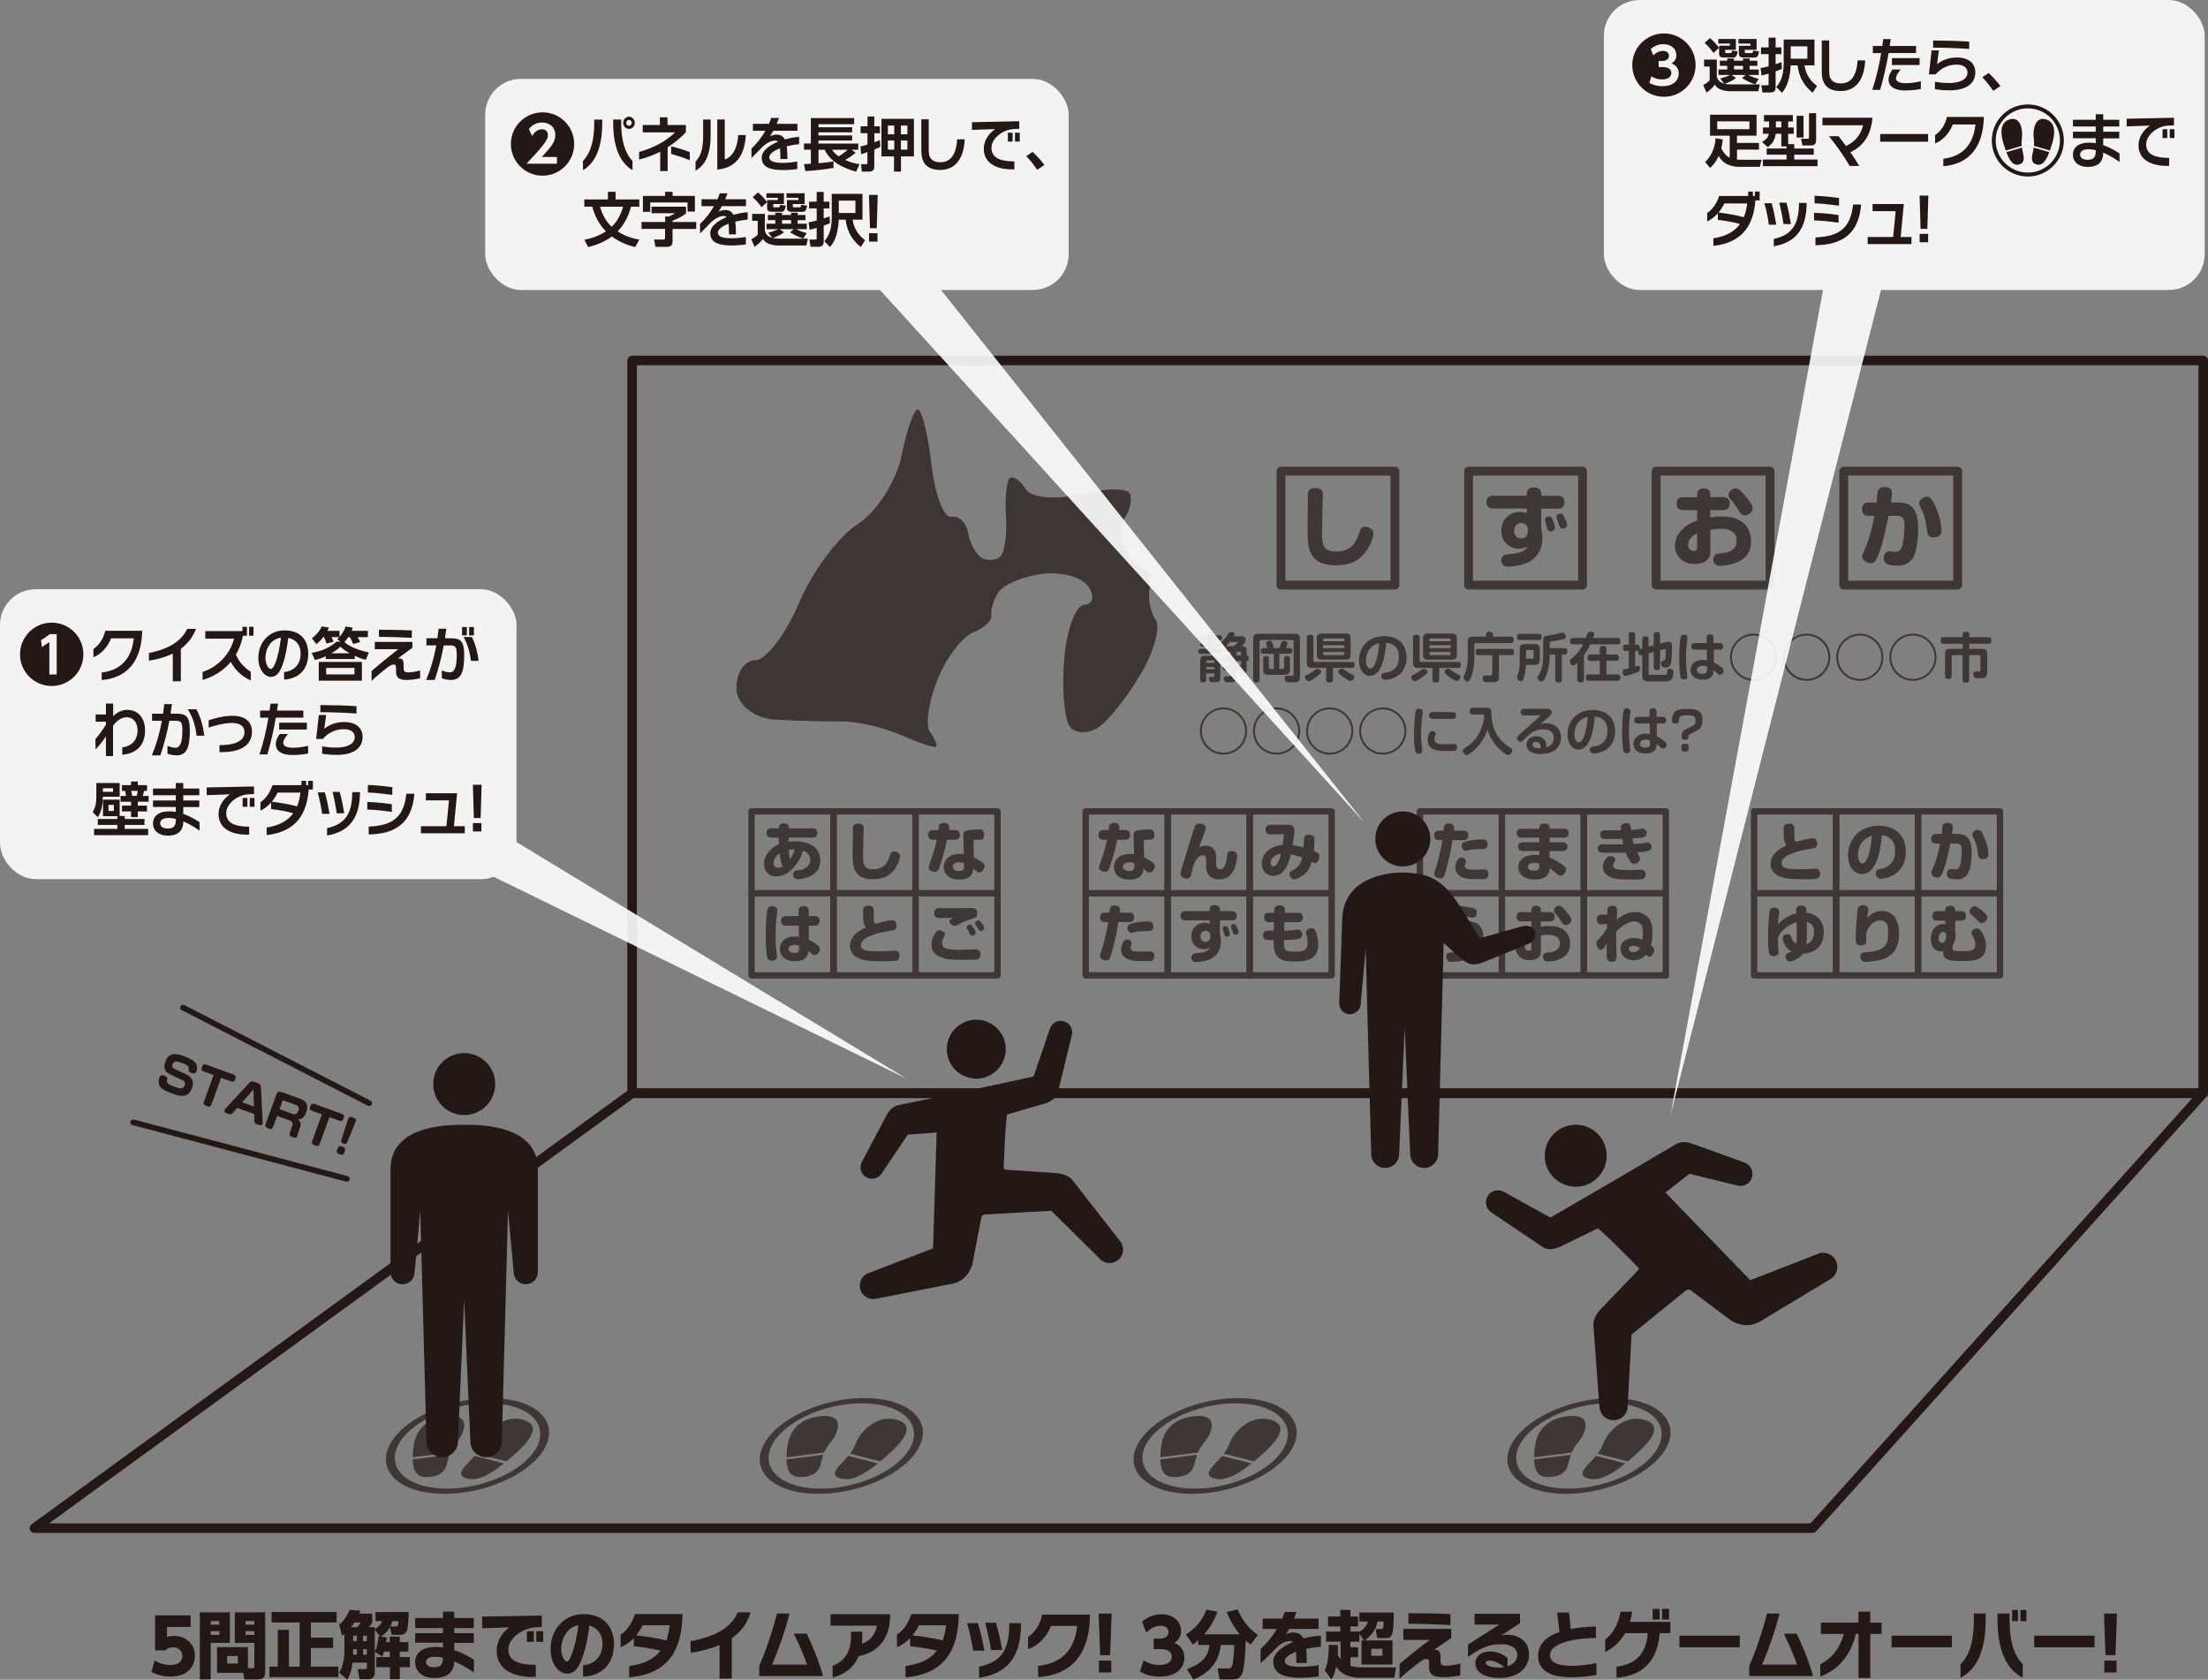 <?xml version="1.0" encoding="UTF-8"?><svg xmlns="http://www.w3.org/2000/svg" viewBox="0 0 693.87 527.8"><rect x="0" y="0" width="693.87" height="527.8" fill="#808080" stroke="none"/><defs><style>.cls-1,.cls-2,.cls-3{opacity:.7;}.cls-1,.cls-3{mix-blend-mode:multiply;}.cls-4{stroke-width:2.78px;}.cls-4,.cls-5,.cls-6,.cls-7,.cls-8{fill:none;stroke:#231815;}.cls-4,.cls-5,.cls-7,.cls-8{stroke-linejoin:round;}.cls-9{opacity:.9;}.cls-10{isolation:isolate;}.cls-5{stroke-linecap:round;stroke-width:1.8px;}.cls-2{mix-blend-mode:darken;}.cls-6{stroke-miterlimit:10;stroke-width:1.23px;}.cls-3,.cls-11,.cls-12{stroke-width:0px;}.cls-3,.cls-12{fill:#231815;}.cls-7{stroke-width:2px;}.cls-11{fill:#fff;}.cls-8{stroke-width:3px;}</style></defs><g class="cls-10"><g id="_レイヤー_2"><g id="_レイヤー_1-2"><polygon class="cls-8" points="569.63 480.17 10.82 480.17 198.64 343.52 692.37 343.52 569.63 480.17"/><g class="cls-2"><path class="cls-12" d="M379.35,199.61c.03-.53.05-.99,1.02-.99.87,0,.88.52.9.99h1.99c.43,0,.82.22.82.78,0,.48-.3.8-.82.8h-1.99v.68h1.35c.37,0,.88.13.88.65s-.47.67-.88.67h-1.35v.72h1.99c.52,0,.9.17.9.75s-.37.77-.9.77h-5.96c-.4,0-.78-.25-.78-.75,0-.55.35-.77.78-.77h2.05v-.72h-1.32c-.42,0-.87-.18-.87-.67s.45-.65.87-.65h1.32v-.68h-1.75c-.55,0-.92-.18-.92-.8s.35-.78.92-.78h1.75ZM379.04,211.58v1.64c0,.78,0,1.2-1,1.2-.87,0-.87-.52-.87-1.2v-5.51c0-1.65.83-1.65,1.97-1.65h2.7c1.64,0,1.64.8,1.64,2.04v4.72c0,.97-.15,1.55-1.5,1.55h-1.14c-.7,0-.93-.52-.93-1.05,0-.63.43-.63,1.05-.63.47,0,.67,0,.67-.43v-.67h-2.59ZM381.62,208.29v-.37c0-.33-.23-.43-.43-.43h-1.72c-.32,0-.43.22-.43.43v.37h2.59ZM379.04,209.58v.75h2.59v-.75h-2.59ZM385.51,204.78c-.5,0-.87-.22-.87-.87,0-.23.07-.47.2-.63-.75.18-1.2-.78-1.2-1.04,0-.23.13-.43.45-.72.77-.72,1.47-1.6,1.8-2.2.27-.47.4-.68.93-.68.25,0,1.19.05,1.19.62,0,.2-.15.5-.27.68h2.4c.77,0,1.3.22,1.3,1,0,.83-.55,1.44-1.24,2.1.77,0,1.55.15,1.55,1.44v1.42c.33,0,.68.22.68.94,0,.8-.48.9-.68.9v2.59c0,.7,0,1.24-.95,1.24-.88,0-.88-.57-.88-.87h-1.38v2.04c0,1.03-.22,1.64-1.6,1.64h-1.39c-.67,0-.97-.57-.97-1.2,0-.42.18-.58.42-.63.15-.03.63-.03,1.07-.03s.65,0,.65-.5v-1.3h-1.62c-.57,0-.9-.27-.9-.87s.33-.88.9-.88h1.62v-1.25h-2.02c-.57,0-.87-.28-.87-.87,0-.63.37-.88.87-.88h2.02v-1.15h-1.22ZM387.7,203.05c.5-.38,1.29-1.08,1.29-1.2,0-.13-.13-.13-.2-.13h-2.27c-.48.62-.97,1.09-1.29,1.35.15-.02.5-.02.63-.02h1.84ZM388.59,205.94h1.42v-.72c0-.35-.25-.43-.43-.43h-.98v1.15ZM388.59,207.69v1.25h1.42v-1.25h-1.42Z"/><path class="cls-12" d="M396.26,201.08c-.33,0-.43.22-.43.42v11.7c0,.8,0,1.22-1.08,1.22-.92,0-.92-.52-.92-1.22v-12.4c0-1.59.74-1.65,1.95-1.65h11.1c1.64,0,1.64.8,1.64,2.04v11.35c0,1.35-.33,1.84-1.79,1.84h-1.97c-.77,0-1.04-.62-1.04-1.37,0-.68.38-.68,1.27-.68h1.1c.33,0,.43-.17.43-.47v-10.35c0-.32-.23-.42-.43-.42h-9.83ZM402.04,210.18h1.05c.33,0,.43-.23.43-.43v-2.67c0-.68.28-.94.97-.94s.88.33.88.94v3.29c0,1.65-.85,1.65-1.97,1.65h-4.79c-1.65,0-1.65-.83-1.65-1.97v-2.99c0-.62.27-.92.94-.92s.87.33.87.92v2.69c0,.33.23.43.43.43h1.08v-4.74h-3.14c-.7,0-.95-.27-.95-.94s.45-.87.95-.87h1.12c-.05-.23-.12-.55-.23-.92-.12-.35-.17-.48-.17-.63,0-.43.5-.72,1.12-.72.73,0,.87.37,1.3,2.27h1.82c.2-.5.37-1.04.52-1.55.1-.37.25-.68.88-.68.5,0,1.1.17,1.1.68,0,.3-.33,1.2-.47,1.55h1.12c.65,0,.88.32.88.93s-.32.87-.88.87h-3.22v4.74Z"/><path class="cls-12" d="M414.05,212.43c-.23.18-2.02,1.59-2.75,1.59-.65,0-1.2-.65-1.2-1.24,0-.45.22-.55.87-.85.32-.13,1.12-.52,2.07-1.27.47-.38.62-.5.92-.5.35,0,1.2.22,1.2.93,0,.43-.67.97-1.1,1.34ZM416.76,209.88h-4.09c-.9,0-1.3-.03-1.63-.37-.32-.32-.37-.65-.37-1.64v-7.18c0-.82,0-1.22,1.1-1.22.97,0,.97.47.97,1.22v6.89c0,.33.22.42.42.42h11.3c.77,0,1.24,0,1.24.97,0,.85-.5.9-1.24.9h-5.56v3.35c0,.85,0,1.24-1.13,1.24-1,0-1-.48-1-1.24v-3.35ZM413.82,200.58c0-1.5.94-1.5,2-1.5h7.06c1.57,0,1.57.87,1.57,2v4.61c0,1.59-.88,1.59-2,1.59h-7.04c-1.59,0-1.59-.87-1.59-2v-4.69ZM422.47,201.5v-.45c0-.33-.22-.43-.42-.43h-5.83c-.33,0-.43.23-.43.43v.45h6.68ZM415.79,202.75v.92h6.68v-.92h-6.68ZM422.47,204.88h-6.68v.53c0,.33.23.43.43.43h5.83c.33,0,.42-.23.42-.43v-.53ZM421.72,210.09c.28,0,.37.07.88.47.97.73,1.75,1.14,1.89,1.2.97.48,1.08.53,1.08.88,0,.53-.53,1.34-1.13,1.34-.57,0-2-.97-2.85-1.64-1.02-.82-1.02-1.04-1.02-1.3,0-.53.63-.95,1.15-.95Z"/><path class="cls-12" d="M430.51,212.36c-2.04,0-3.44-2.05-3.44-4.82,0-4.42,3.17-7.65,7.86-7.65,5.78,0,7.09,4.01,7.09,6.71s-1.17,4.61-2.74,5.71c-1.42,1-3.17,1.29-3.99,1.29-1.18,0-1.22-1.05-1.22-1.22,0-.78.58-.92,1.2-.98.77-.1,1.1-.2,1.39-.3,2.74-1.03,2.95-3.49,2.95-4.64,0-3.97-2.89-4.34-4.01-4.49-.2,2.7-.98,10.4-5.11,10.4ZM431.55,202.85c-1.97,1.29-2.3,3.64-2.3,4.77,0,1.2.4,2.44,1.35,2.44.79,0,1.24-.85,1.5-1.44.38-.82,1.05-2.82,1.32-6.54-.77.2-1.32.42-1.87.77Z"/><path class="cls-12" d="M447.44,212.43c-.23.18-2.02,1.59-2.75,1.59-.65,0-1.2-.65-1.2-1.24,0-.45.22-.55.87-.85.32-.13,1.12-.52,2.07-1.27.47-.38.62-.5.92-.5.35,0,1.2.22,1.2.93,0,.43-.67.97-1.1,1.34ZM450.14,209.88h-4.09c-.9,0-1.3-.03-1.63-.37-.32-.32-.37-.65-.37-1.64v-7.18c0-.82,0-1.22,1.1-1.22.97,0,.97.47.97,1.22v6.89c0,.33.22.42.42.42h11.3c.77,0,1.24,0,1.24.97,0,.85-.5.9-1.24.9h-5.56v3.35c0,.85,0,1.24-1.13,1.24-1,0-1-.48-1-1.24v-3.35ZM447.2,200.58c0-1.5.94-1.5,2-1.5h7.06c1.57,0,1.57.87,1.57,2v4.61c0,1.59-.88,1.59-2,1.59h-7.04c-1.59,0-1.59-.87-1.59-2v-4.69ZM455.85,201.5v-.45c0-.33-.22-.43-.42-.43h-5.83c-.33,0-.43.23-.43.43v.45h6.68ZM449.17,202.75v.92h6.68v-.92h-6.68ZM455.85,204.88h-6.68v.53c0,.33.23.43.43.43h5.83c.33,0,.42-.23.42-.43v-.53ZM455.1,210.09c.28,0,.37.07.88.47.97.73,1.75,1.14,1.89,1.2.97.48,1.08.53,1.08.88,0,.53-.53,1.34-1.13,1.34-.57,0-2-.97-2.85-1.64-1.02-.82-1.02-1.04-1.02-1.3,0-.53.63-.95,1.15-.95Z"/><path class="cls-12" d="M474.44,200.03c.7,0,1.22,0,1.22.94,0,1.1-.42,1.1-1.22,1.1h-10.67c-.2,0-.43.1-.43.43v3.59c0,1.6-.17,3.46-.53,5.01-.2.85-.62,2-.93,2.55-.2.35-.45.52-.68.52-.53,0-1.27-.75-1.27-1.32,0-.25.03-.33.32-.95.58-1.29,1-2.94,1-5.89v-4.47c0-1.2.6-1.5,1.69-1.5h4.09v-.35c0-.65,0-1.17.97-1.17,1.17,0,1.17.42,1.17,1.17v.35h5.29ZM468.92,205.87h-4.29c-.74,0-.92-.33-.92-1.04s.33-.92.92-.92h9.92c.8,0,1.22,0,1.22,1.05,0,.9-.53.9-1.22.9h-3.5v6.54c0,.62-.07,1.2-.33,1.49-.3.32-.88.45-1.4.45h-2.4c-.8,0-.98-.8-.98-1.32,0-.73.4-.77,1.22-.77h1.33c.38,0,.45-.18.45-.47v-5.93Z"/><path class="cls-12" d="M477.58,201.1c-.63,0-.87-.32-.87-.98,0-.6.27-.93.87-.93h6.06c.55,0,.83.27.83.98,0,.57-.25.93-.83.93h-6.06ZM479.53,208.91c-.05,1.8-.47,3.49-.55,3.81-.33,1.17-.65,1.37-1.02,1.37-.5,0-1.25-.67-1.25-1.29,0-.23.08-.43.27-.92.43-1.1.58-2.3.58-3.49v-4.01c0-1.67.25-2,2-2h2.29c1.63,0,2.04.17,2.04,2v2.64c0,1.7-.45,1.89-2,1.89h-2.35ZM481.52,206.97c.2,0,.42-.1.42-.43v-1.85c0-.2-.08-.43-.42-.43h-1.54c-.2,0-.43.1-.43.43v2.29h1.97ZM486.99,205.69c0,1.07.02,3.62-.98,6.33-.42,1.15-.95,2.12-1.59,2.12-.47,0-1.29-.52-1.29-1.17,0-.15.03-.3.27-.65.42-.65,1.55-2.44,1.55-5.79v-4.82c0-1.52.17-1.87,1.58-2.02,1.24-.13,2.24-.32,3.16-.57.2-.05,1.13-.37,1.32-.37.8,0,1.1,1.07,1.1,1.35,0,.38-.23.58-.72.73-.42.13-.93.28-3.64.68-.6.08-.77.12-.77.52v1.62h4.27c.73,0,1.27,0,1.27,1.05s-.55.98-1.17.98h-.53v7.53c0,.83,0,1.24-1.07,1.24-.99,0-.99-.48-.99-1.24v-7.53h-1.79Z"/><path class="cls-12" d="M498.36,200.46c.08-.22.25-.78.33-1.07.18-.62.42-.88,1.29-.88.23,0,1.02.02,1.02.63,0,.22-.08.52-.37,1.32h7.7c.63,0,.88.3.88,1.05,0,.6-.23.95-.85.95h-8.58c-.92,1.85-1.55,2.77-2,3.41v7.33c0,.83,0,1.24-1.15,1.24-.97,0-.97-.52-.97-1.24v-4.94c-.42.4-.93.88-1.33.88-.58,0-.94-.87-.94-1.4,0-.45.25-.67.6-.94,1.89-1.42,2.9-3.12,3.54-4.34h-3.21c-.63,0-.9-.3-.9-1.05,0-.62.28-.95.9-.95h4.04ZM504.83,205.67h3.06c.65,0,.85.37.85,1.05,0,.57-.22.93-.85.93h-3.06v4.27h3.42c.7,0,.95.3.95,1.07,0,.63-.28.93-.87.93h-9.06c-.73,0-.92-.35-.92-1.05,0-.63.3-.95.92-.95h3.47v-4.27h-2.96c-.6,0-.92-.22-.92-1.05,0-.63.3-.93.92-.93h2.96v-1.47c0-.85,0-1.22,1.15-1.22.93,0,.93.5.93,1.22v1.47Z"/><path class="cls-12" d="M516.08,205.82c-.2.07-.35.1-.52.1-.5,0-.72-.53-.72-1.15,0-.12,0-.18.03-.3-.18.07-.4.08-.67.08h-.35v4.92c.43-.13.75-.23.97-.23.28,0,.55.08.55.83,0,.88-.22.97-1.6,1.45-.43.15-2.6.88-3.04.88-.55,0-.8-.55-.8-1.24,0-.48.15-.73.52-.83.32-.1,1.07-.27,1.39-.33v-5.46h-.58c-.8,0-1.24,0-1.24-1.03,0-.94.52-.94,1.24-.94h.58v-2.77c0-.82,0-1.22,1.08-1.22.94,0,.94.5.94,1.22v2.77h.37c.57,0,1.05.02,1.05,1,0,.2-.02.3-.05.42.15-.07.57-.18.85-.25v-2.54c0-.82,0-1.22,1.07-1.22.93,0,.93.5.93,1.22v2l1.6-.42v-2.99c0-.8,0-1.22,1.07-1.22.93,0,.93.5.93,1.22v2.47l2.04-.53c.17-.05.4-.1.6-.1,1.12,0,1.12,1.05,1.12,1.67,0,.15-.03,3.21-.23,4.51-.18,1.25-.5,1.92-1.8,1.92-.45,0-.75-.02-.97-.2-.27-.22-.45-.62-.45-1.15s.25-.62.77-.75c.4-.12.72-.25.72-3.02,0-.42,0-.63-.3-.63-.05,0-.15.02-.2.03l-1.29.33v4.97c0,.82,0,1.22-1.07,1.22-.93,0-.93-.5-.93-1.22v-4.44l-1.6.42v6.34c0,.25.12.42.45.42h4.67c.42,0,.67,0,.75-1.1.05-.5.12-.8.7-.8.28,0,1.25.1,1.25.97,0,.38-.13,1.05-.27,1.55-.3,1.08-.92,1.44-2.07,1.44h-5.39c-.4,0-1.1-.03-1.44-.22-.53-.28-.67-1.08-.67-1.77v-6.31Z"/><path class="cls-12" d="M530.32,200.29c0,.17-.15,1.09-.17,1.27-.15,1.22-.32,3.46-.32,5.31,0,2.19.23,4.09.37,5.16.02.12.05.42.05.53,0,.67-.57.95-1.12.95-.47,0-.92-.23-1.05-.72-.07-.27-.4-2.6-.4-6.18,0-4.01.37-6.19.52-6.59.13-.4.45-.63.95-.63.74,0,1.17.43,1.17.9ZM536.3,200.89c-.02-.73-.03-1.54,1.05-1.54.53,0,.82.13,1,.42.1.17.13.43.13.68l.02,1.6h2.04c.6,0,.99.42.99,1.02,0,.67-.3,1.07-.99,1.07h-1.99l.03,4.02c1.1.53,2.37,1.47,2.67,1.74.22.2.42.53.42.9,0,.75-.62,1.22-1.12,1.22-.32,0-.53-.12-.97-.53-.45-.43-.78-.68-1.08-.92-.02,1.02-.12,3-3.35,3-3.49,0-3.89-2.24-3.89-3.04,0-1.84,1.59-3.19,3.89-3.19.5,0,.8.07,1.27.17l-.05-3.37h-3.81c-.62,0-1.05-.32-1.05-1.02s.38-1.07,1.08-1.07h3.72l-.02-1.17ZM536.44,209.49c-.35-.13-.72-.28-1.3-.28-1.12,0-1.89.53-1.89,1.32,0,.3.13,1.2,1.74,1.2,1.45,0,1.45-.63,1.45-1.47v-.77Z"/><path class="cls-12" d="M558.48,206.52c0,4.09-3.32,7.41-7.41,7.41s-7.41-3.3-7.41-7.41,3.36-7.41,7.41-7.41,7.41,3.29,7.41,7.41ZM544.26,206.52c0,3.77,3.07,6.81,6.81,6.81s6.81-3.05,6.81-6.81-3.07-6.81-6.81-6.81-6.81,3-6.81,6.81Z"/><path class="cls-12" d="M575.17,206.52c0,4.09-3.32,7.41-7.41,7.41s-7.41-3.3-7.41-7.41,3.36-7.41,7.41-7.41,7.41,3.29,7.41,7.41ZM560.94,206.52c0,3.77,3.07,6.81,6.81,6.81s6.81-3.05,6.81-6.81-3.07-6.81-6.81-6.81-6.81,3-6.81,6.81Z"/><path class="cls-12" d="M591.86,206.52c0,4.09-3.32,7.41-7.41,7.41s-7.41-3.3-7.41-7.41,3.36-7.41,7.41-7.41,7.41,3.29,7.41,7.41ZM577.64,206.52c0,3.77,3.07,6.81,6.81,6.81s6.81-3.05,6.81-6.81-3.07-6.81-6.81-6.81-6.81,3-6.81,6.81Z"/><path class="cls-12" d="M608.55,206.52c0,4.09-3.32,7.41-7.41,7.41s-7.41-3.3-7.41-7.41,3.36-7.41,7.41-7.41,7.41,3.29,7.41,7.41ZM594.33,206.52c0,3.77,3.07,6.81,6.81,6.81s6.81-3.05,6.81-6.81-3.07-6.81-6.81-6.81-6.81,3-6.81,6.81Z"/><path class="cls-12" d="M616.76,205.84h-2.99c-.33,0-.43.23-.43.43v5.83c0,.83,0,1.24-1.1,1.24-1,0-1-.48-1-1.24v-6.73c0-1.5.92-1.5,2.04-1.5h3.49v-1.59h-5.68c-.83,0-1.22,0-1.22-1.1,0-.97.48-.97,1.22-.97h5.66v-.52c0-.73,0-1.15,1.15-1.15.99,0,.99.55.99,1.12v.55h5.67c.85,0,1.24,0,1.24,1.08,0,.99-.48.99-1.24.99h-5.71v1.59h4.12c1.52,0,1.52.92,1.52,2.04v5.23c0,1.29-.32,1.99-1.82,1.99h-1.12c-.45,0-.75,0-.99-.18-.28-.22-.47-.67-.47-1.19,0-.78.55-.78,1.27-.78h.6c.38,0,.4-.22.4-.47v-4.22c0-.33-.22-.43-.42-.43h-3.11v7.41c0,.85,0,1.24-1.1,1.24-.98,0-.98-.48-.98-1.24v-7.41Z"/><path class="cls-12" d="M391.89,229.7c0,4.09-3.32,7.41-7.41,7.41s-7.41-3.31-7.41-7.41,3.36-7.41,7.41-7.41,7.41,3.29,7.41,7.41ZM377.67,229.7c0,3.77,3.07,6.81,6.81,6.81s6.81-3.05,6.81-6.81-3.07-6.81-6.81-6.81-6.81,3-6.81,6.81Z"/><path class="cls-12" d="M408.58,229.7c0,4.09-3.32,7.41-7.41,7.41s-7.41-3.31-7.41-7.41,3.36-7.41,7.41-7.41,7.41,3.29,7.41,7.41ZM394.36,229.7c0,3.77,3.07,6.81,6.81,6.81s6.81-3.05,6.81-6.81-3.07-6.81-6.81-6.81-6.81,3-6.81,6.81Z"/><path class="cls-12" d="M425.27,229.7c0,4.09-3.32,7.41-7.41,7.41s-7.41-3.31-7.41-7.41,3.36-7.41,7.41-7.41,7.41,3.29,7.41,7.41ZM411.05,229.7c0,3.77,3.07,6.81,6.81,6.81s6.81-3.05,6.81-6.81-3.07-6.81-6.81-6.81-6.81,3-6.81,6.81Z"/><path class="cls-12" d="M441.96,229.7c0,4.09-3.32,7.41-7.41,7.41s-7.41-3.31-7.41-7.41,3.36-7.41,7.41-7.41,7.41,3.29,7.41,7.41ZM427.74,229.7c0,3.77,3.07,6.81,6.81,6.81s6.81-3.05,6.81-6.81-3.07-6.81-6.81-6.81-6.81,3-6.81,6.81Z"/><path class="cls-12" d="M444.86,236.3c-.27-.6-.52-2.79-.52-5.39s.35-7.04.57-7.63c.13-.33.5-.58,1.09-.58.68,0,1.08.33,1.08.98,0,.3-.17,1.6-.2,1.89-.15,1.39-.32,3.31-.32,5.23,0,1.82.12,2.75.32,4.31.02.12.1.7.1.87,0,.53-.6.85-1.04.85s-.85,0-1.08-.52ZM457.28,235.89c-.4.12-1.92.13-2.4.13-2.24,0-3.26-.23-3.74-.35-1.7-.43-2.49-1.67-2.49-3.14,0-.65.25-2.85,1.44-2.85.43,0,1.1.28,1.1.88,0,.22-.18.57-.3.87-.12.28-.15.48-.15.8,0,1,.58,1.62,3.04,1.62.55,0,1.12.02,1.67-.02.43-.02,1.15-.08,1.4-.08.58,0,1.02.23,1.02,1.07,0,.42-.13.92-.58,1.07ZM456.48,223.76c.69,0,1.09.32,1.09,1.03s-.37,1.1-1.09,1.1h-6.38c-.57,0-1-.42-1-1.08,0-.62.37-1.05,1-1.05h6.38Z"/><path class="cls-12" d="M466.76,222.37c1.08,0,1.82,0,1.87,1.4.03,1.02.13,3.34,1.08,5.76,1.1,2.79,3.72,4.69,4.77,5.33.43.27.78.48.78.87,0,.58-.58,1.5-1.33,1.5-.67,0-1.99-1.15-2.67-1.8-1.79-1.7-3.16-3.82-3.81-6.21-.72,2.34-2.05,4.42-3.79,6.14-.72.7-2.05,1.89-2.79,1.89-.67,0-1.22-.82-1.22-1.4,0-.42.22-.55.84-.92,4.71-2.79,5.93-8.13,5.93-9.95,0-.47-.3-.47-.52-.47h-2.77c-.82,0-1.25,0-1.25-1.12,0-1.02.53-1.02,1.25-1.02h3.62Z"/><path class="cls-12" d="M479.45,224.81c-.47,0-.9,0-1.1-.13-.33-.23-.45-.55-.45-.92,0-.42.13-.7.43-.9.22-.13.63-.13,1.1-.13h6.03c.92,0,1.29,0,1.54.12.42.18.63.55.63.97,0,.55-.28.8-.95,1.42-.4.37-2.19,1.97-2.55,2.3.43-.17.77-.28,1.74-.28,3.47,0,4.69,2.54,4.69,4.54,0,1.37-.62,5.12-6.44,5.12-4.29,0-4.42-2.47-4.42-2.95,0-1.77,1.7-2.64,3.14-2.64,1.94,0,3.09,1.39,3.09,2.9,0,.18-.03.47-.03.57.47-.13,1.17-.33,1.75-1.05.58-.73.63-1.6.63-1.9,0-1.65-1.15-2.7-3.34-2.7-1.35,0-2.82.45-3.76,1.19-1.04.82-1.25,1.05-2.45,2.27-.23.25-.45.48-.85.48-.65,0-1.13-.68-1.13-1.2,0-.38.1-.55,1.44-1.69.53-.45,1.55-1.39,2.32-2.07,2.4-2.17,2.59-2.34,3.74-3.39l-4.77.08ZM484.14,234.58c0-.48-.28-1.5-1.42-1.5-.7,0-1.13.4-1.13.92,0,.47.37.92,1.25,1.05.4.07.82.07,1.24.02.03-.15.07-.37.07-.48Z"/><path class="cls-12" d="M496.04,235.54c-2.04,0-3.44-2.05-3.44-4.82,0-4.42,3.17-7.65,7.86-7.65,5.78,0,7.1,4.01,7.1,6.71s-1.17,4.61-2.74,5.71c-1.42,1-3.17,1.29-3.99,1.29-1.18,0-1.22-1.05-1.22-1.22,0-.78.58-.92,1.2-.99.77-.1,1.1-.2,1.38-.3,2.74-1.03,2.96-3.49,2.96-4.64,0-3.97-2.89-4.34-4.01-4.49-.2,2.7-.99,10.4-5.11,10.4ZM497.07,226.03c-1.97,1.29-2.3,3.64-2.3,4.77,0,1.2.4,2.44,1.35,2.44.79,0,1.24-.85,1.5-1.44.38-.82,1.05-2.82,1.32-6.54-.77.2-1.32.42-1.87.77Z"/><path class="cls-12" d="M512.39,223.47c0,.17-.15,1.08-.17,1.27-.15,1.22-.32,3.46-.32,5.31,0,2.19.23,4.09.37,5.16.02.12.05.42.05.53,0,.67-.57.95-1.12.95-.47,0-.92-.23-1.05-.72-.07-.27-.4-2.6-.4-6.18,0-4.01.37-6.19.52-6.59.13-.4.45-.63.95-.63.74,0,1.17.43,1.17.9ZM518.37,224.08c-.02-.73-.03-1.54,1.05-1.54.53,0,.82.13,1,.42.1.17.13.43.13.68l.02,1.6h2.04c.6,0,.99.42.99,1.02,0,.67-.3,1.07-.99,1.07h-1.99l.03,4.02c1.1.53,2.37,1.47,2.67,1.74.22.2.42.53.42.9,0,.75-.62,1.22-1.12,1.22-.32,0-.53-.12-.97-.53-.45-.43-.78-.68-1.08-.92-.02,1.02-.12,3-3.36,3-3.49,0-3.89-2.24-3.89-3.04,0-1.84,1.59-3.19,3.89-3.19.5,0,.8.07,1.27.17l-.05-3.37h-3.81c-.62,0-1.05-.32-1.05-1.02s.38-1.07,1.08-1.07h3.72l-.02-1.17ZM518.52,232.67c-.35-.13-.72-.28-1.3-.28-1.12,0-1.89.53-1.89,1.32,0,.3.13,1.2,1.74,1.2,1.45,0,1.45-.63,1.45-1.47v-.77Z"/><path class="cls-12" d="M531.46,230.45c-.55.27-.82.45-.85.98-.05.55-.08,1-.99,1-.8,0-1.17-.15-1.17-1.02,0-.7.1-1.65,1.15-2.19l2.39-1.2c.45-.22.83-.47.83-1.45,0-1.55-.52-1.79-2.82-1.79-1.97,0-2.3.38-2.4,1.64-.05.55-.08.97-1.04.97-1.02,0-1.13-.37-1.13-1.04,0-1.07.3-2.35,1.22-2.95.47-.32,1.19-.65,3.39-.65,3.71,0,4.94.83,4.94,3.42,0,1.65-.3,2.7-1.74,3.41l-1.79.87ZM529.5,233.69c1.07,0,1.18.35,1.18,1.17s0,1.32-1.12,1.32-1.19-.38-1.19-1.24c0-.75,0-1.25,1.12-1.25Z"/></g><path class="cls-12" d="M59.9,511.22h-7.41v3.14c.49-.14,1.15-.33,2.16-.33,3.49,0,6.6,2.27,6.6,6.24,0,3.08-2.01,6.55-7.66,6.55-2.18,0-4.05-.47-6-1.43l.99-3.64c2.29,1.43,4.43,1.43,4.99,1.43,3.17,0,3.73-1.83,3.73-2.87,0-1.62-1.24-2.68-2.98-2.68-.28,0-1.5,0-2.34.96h-3.25v-11.01h11.17v3.63Z"/><path class="cls-12" d="M62.8,506.64h9.45v9.59h-6.03v11.5h-3.42v-21.09ZM66.25,509.35v1.15h2.67v-1.15h-2.67ZM66.25,512.53v1.2h2.67v-1.2h-2.67ZM77.91,524.19h1.38c.58,0,.64-.14.64-.67v-7.29h-6.14v-9.59h9.56v18.63c0,2.35-1.47,2.46-2.27,2.46h-4.3l-.34-2.09h-8.23v-8.07h9.7v6.62ZM71.38,520.37v2.33h3.36v-2.33h-3.36ZM77.15,509.35v1.15h2.79v-1.15h-2.79ZM77.15,512.53v1.2h2.79v-1.2h-2.79Z"/><path class="cls-12" d="M85.34,506.52h20.45v3.29h-8.1v4.78h6.99v3.24h-6.99v5.87h8.65v3.29h-21.67v-3.29h2.62v-11.55h3.52v11.55h3.36v-13.89h-8.83v-3.29Z"/><path class="cls-12" d="M122.51,511.33c-.94,1.68-1.86,2.27-2.85,2.92l1.86.25c-.07.58-.12.97-.18,1.5h1.15v-1.75h3.15v1.75h2.71v2.96h-2.71v1.73h3.15v3.19h-3.15v3.77h-3.1v-3.77h-4.28v-3.19h4.23v-1.73h-1.79c-.28.85-.39,1.11-.62,1.54l-2.3-1.5v6.6c0,.67-.23,2.05-2.04,2.05h-2.74l-.6-3.15h2.19c.39,0,.71,0,.71-.6v-1.47h-4.53c-.14,1.43-.57,3.61-1.63,5.36l-2.55-2.23c1.15-1.77,1.63-4.51,1.63-6.63v-5.52c-.18.16-.28.23-.74.6l-.9-3.49c.67-.55,2.05-1.7,3.29-4.67l3.4.25c-.16.44-.25.64-.37.94h4.07v2.78c-.32.6-.46.74-1.01,1.45h1.81v.64c.88-.46,1.82-1.31,2.3-2.51h-2.09v-2.85h10.44c0,1.26-.14,4.76-.55,5.84-.46,1.15-1.59,1.29-1.91,1.29h-2.87l-.57-2.37ZM112.28,511.29c.41-.42.78-.85,1.06-1.45h-1.96c-.21.28-.53.78-1.08,1.45h1.98ZM110.96,513.95v1.75h1.2v-1.75h-1.2ZM110.96,518.21v1.73h1.2v-1.73h-1.2ZM114.09,513.95v1.75h1.2v-1.75h-1.2ZM114.09,518.21v1.73h1.2v-1.73h-1.2ZM117.77,512.07v6.85c.74-1.36.97-2.64,1.2-4.76l.41.05-1.61-2.14ZM124.3,511.08c.76,0,.9-.35.92-1.66h-1.91c-.23.71-.41,1.18-.67,1.66h1.66Z"/><path class="cls-12" d="M142.75,522.05c-.09,4.3-3.48,5.22-6.23,5.22-3.54,0-6.05-1.77-6.05-4.99,0-2.69,1.92-4.78,6.6-4.78.72,0,1.44.05,2.14.16v-1.49h-8.74v-3.01h8.74v-1.59h-8.74v-3.15h8.74v-2h3.54v2h6.14v3.15h-6.14v1.59h6.14v3.1h-6.14v2.25c2.54.85,4.76,2.07,6.18,3.01v4.02c-1.55-1.1-3.8-2.48-6.18-3.5ZM136.69,520.58c-1.95,0-2.82.71-2.82,1.63,0,1.04.9,1.68,2.51,1.68,2.21,0,2.8-.87,2.82-3.01-.88-.18-1.71-.3-2.52-.3Z"/><path class="cls-12" d="M168.74,511.31c-4.43.21-8.98,3.34-8.98,6.95,0,4,3.9,4.88,8.61,4.88v3.79c-8.28.25-12.29-3.15-12.29-8.19,0-3.31,1.77-5.75,3.98-7.41l-8.55.32v-3.67l18.76-.35v3.62l-1.53.05ZM165.58,515.91v-3.33h2.16v3.33h-2.16ZM168.55,515.91v-3.33h2.16v3.33h-2.16Z"/><path class="cls-12" d="M183.24,526.83v-3.52c3.14-.39,6.09-2.25,6.09-6.95,0-2.46-1.27-4.78-4.13-5.54-.68,5.31-1.68,9.48-3.19,12.33-1.11,2.14-2.45,2.76-3.82,2.76-2.47,0-5.17-2.88-5.17-7.75,0-6.03,4.1-10.97,10.43-10.97,5.85,0,9.49,3.73,9.49,9.31,0,7.25-4.7,10.17-9.7,10.33ZM176.38,518.16c0,2.44,1.13,3.93,1.75,3.93.52,0,1-.81,1.68-2.6.83-2.21,1.57-5.7,1.96-8.81-3.49.67-5.39,4.05-5.39,7.48Z"/><path class="cls-12" d="M197.71,527.04v-3.54c4.65-.6,7.84-2.21,9.89-4.83-3.02-.67-5.75-1.13-8.43-1.4v-2.55c-1.18,1.22-2.58,2.25-4.13,2.9v-3.98c1.95-1.24,3.65-3.68,4.52-6.46h14.9v.37c-.24,10.3-3.93,18.49-16.75,19.5ZM201.96,510.71c-.52,1.06-1.22,2.14-2.05,3.15,3.08.35,6.4.85,9.48,1.59.52-1.4.87-2.99,1.09-4.74h-8.52Z"/><path class="cls-12" d="M229.96,514.76v12.7h-3.84v-10.58c-2.99,1.29-6.25,2.05-9.09,2.48v-3.66c9.24-1.7,13.19-5.22,14.79-9.06h4.02c-.98,3.61-3.15,6.21-5.88,8.12Z"/><path class="cls-12" d="M238.59,526.65v-3.31c1.7-3.43,4.41-11.52,5.57-16.33h3.96c-1.57,6.1-3.43,11.16-5.48,16.05h10.95c-.96-3.06-2.71-6.72-4.11-9.73h4.04c1.77,3.77,3.67,8.19,5.13,13.32h-20.06Z"/><path class="cls-12" d="M269.84,520.39c-1.6,3.79-4.68,5.89-8.17,6.69v-3.63c3.69-1.45,5.79-4.28,5.79-9.64v-1.08h3.52v1.31c0,.85-.04,1.66-.13,2.42,2.77-.87,4.24-2.94,4.74-5.64h-14.57v-3.59h18.7v.76c-.13,8.14-5.07,11.52-9.88,12.4Z"/><path class="cls-12" d="M284.55,527.04v-3.54c4.65-.6,7.84-2.21,9.89-4.83-3.02-.67-5.75-1.13-8.43-1.4v-2.55c-1.18,1.22-2.58,2.25-4.13,2.9v-3.98c1.95-1.24,3.65-3.68,4.52-6.46h14.9v.37c-.24,10.3-3.93,18.49-16.75,19.5ZM288.8,510.71c-.52,1.06-1.22,2.14-2.05,3.15,3.08.35,6.4.85,9.48,1.59.52-1.4.87-2.99,1.09-4.74h-8.52Z"/><path class="cls-12" d="M305.83,518.69c-.33-2.3-1.2-6.14-1.92-8.65h3.39c.74,2.3,1.6,6.05,2.05,8.65h-3.52ZM307.69,527.2v-3.47c7.25-1.59,9.44-5.5,9.48-13.27v-.41h3.7v.44c-.09,10.92-4.97,15.48-13.19,16.72ZM311.44,518.48c-.33-2.35-1.16-6.07-1.86-8.6h3.36c.76,2.3,1.55,5.87,2.01,8.6h-3.52Z"/><path class="cls-12" d="M326.24,526.99v-3.52c7.32-.81,11.42-4.9,12.29-12.56h-8.25c-1.31,3.36-3.91,6.14-7.21,7.31v-3.86c2.1-1.38,3.78-3.73,4.41-7.01h15.02v.83c-.24,12.03-6.18,18.19-16.27,18.81Z"/><path class="cls-12" d="M349.34,507.03l-.48,13.06h-3.13l-.48-13.06h4.09ZM345.35,521.8h3.87v3.73h-3.87v-3.73Z"/><path class="cls-12" d="M359.36,521.7c.56.38,2.21,1.48,5.07,1.48,2.49,0,3.82-1.1,3.82-2.67,0-1.13-.82-2.32-3.54-2.32h-2.16v-3.28h1.9c2.04,0,2.77-1.08,2.77-2.08,0-1.55-1.53-1.97-2.37-1.97-2.04,0-3.54,1.01-4.6,2.18l-1.38-3.44c1.67-1.5,3.82-2.37,6.1-2.37,3.8,0,6.18,2.3,6.18,5.25,0,2.32-1.43,3.28-2.08,3.73,1.03.52,3.13,1.62,3.13,4.71,0,2.74-2.04,5.91-7.78,5.91-3.24,0-5.21-1.03-6.19-1.57l1.13-3.54Z"/><path class="cls-12" d="M376.54,515.4c-.48.46-.87.78-1.63,1.38l-2.25-3.15c3.91-2.58,5.52-5.27,6.46-7.89l3.43.69c-.41,1.15-1.47,4.14-4.14,7.11h11.2c-1.75-2.07-3.1-4.46-4.12-6.99l3.43-.83c1.15,2.64,2.94,5.68,6.39,8.03l-2.3,2.99c-.44-.3-.83-.6-1.56-1.26,0,1.79-.25,8.42-1.1,10.4-.48,1.08-1.13,1.84-2.94,1.84h-4.12l-.69-3.47h3.33c.58,0,.97-.18,1.2-.67.51-1.08.67-5.08.74-6.69h-4.25c-.6,5.5-3.47,8.67-8.58,10.88l-2.02-3.27c5.04-1.89,6.74-4.25,7.04-7.61h-3.5v-1.47Z"/><path class="cls-12" d="M410.49,518.12c.13,1.22.17,2.69.17,4.42h-3.27c0-1.33-.02-2.51-.11-3.5-2.13.83-3.55,1.84-3.55,2.85,0,1.45,2.09,1.86,4.94,1.86,1.83,0,3.66-.18,5.72-.51v3.54c-1.44.18-3.37.39-5.74.39-4.57,0-8.53-.94-8.53-5.08,0-2.53,2.69-4.67,6.16-6.14-.22-.18-.5-.3-.85-.3-1.44,0-2.9.71-4.41,2.21-1.31,1.27-2.89,3.04-4.87,4.76v-4.46c1.97-1.82,3.71-3.91,5.14-6.3h-4.5v-3.27h6.14c.28-.67.55-1.38.77-2.09h3.72c-.24.71-.5,1.43-.76,2.09h7.7v3.27h-9.24c-.33.6-.67,1.15-1,1.63.37-.18,1.35-.51,2.15-.51,1.65,0,2.7.6,3.35,1.84,1.85-.48,3.75-.78,5.48-.87v3.5c-1.6.12-3.17.35-4.61.67Z"/><path class="cls-12" d="M420.46,516.97c0,.74.02,1.54-.07,3.01.37.71.65,1.08.9,1.38v-5.5h-4.55v-3.17h4.46v-1.61h-3.86v-3.13h3.86v-2.05h3.17v2.05h2.42v3.13h-2.42v1.61h2.81v.07c2.02-1.1,2.48-2.58,2.69-3.24h-2.69v-2.83h10.83c-.07,7.27-.44,8.05-2.83,8.05h-2.37l-.51-2.83h1.33c.55,0,.78,0,.97-.3.14-.21.16-.83.21-2.1h-1.93c-.32,1.7-.99,3.7-3.98,5.96h8.69v7.56h-9.73v-7.56h.76l-1.45-2.12v2.51h-2.81v1.75h2.42v3.15h-2.42v2.67c.92.32,2.12.51,3.13.51h11.22l-.58,3.24h-11.08c-1.4,0-2.62-.32-3.73-.74-1.63-.62-2.44-1.42-3.43-2.69-.57,2.5-1.12,3.4-1.47,3.95l-2.14-2.85c.41-.83,1.31-2.65,1.29-8l2.87.11ZM430.93,518.09v2.19h3.52v-2.19h-3.52Z"/><path class="cls-12" d="M453.91,527.02c-3.3,0-4.83-.62-4.83-3.24v-1.29c0-.85-.13-1.22-.9-1.22-.42,0-1.22.37-2.05.99-2.08,1.5-5.24,4.21-6.31,5.2v-4.6c2.34-2.05,6.25-5.15,9.48-7.57h-8.3v-3.45h15.06v2.85c-1.62,1.1-4.33,2.97-5.4,3.7h.15c1.33,0,1.88.64,1.88,2.16v.97c0,1.47.2,1.91,1.73,1.91,1.18,0,3.28-.37,4.48-.71v3.68c-.31.12-3.15.62-4.98.62ZM442.59,510.2v-3.29c4.48,0,9.31.07,13.2.28v3.45c-3.85-.25-9.38-.39-13.2-.44Z"/><path class="cls-12" d="M471.19,527.25c-4.36,0-7.56-1.63-7.56-4.65,0-1.79,1.47-3.66,4.62-3.66s5.04,1.66,5.5,2.05v2.6c1.75-.57,3.06-1.75,3.06-3.63,0-2-1.88-3.29-4.83-3.29s-5.61.3-10.66,4v-3.91l9.83-6.28h-7.76v-3.38h14.27v2.94l-5.88,3.84c.39-.12.96-.21,1.66-.21,4.04,0,7.05,2.18,7.05,6.19,0,4.51-3.7,7.38-9.3,7.38ZM468.16,521.8c-.92,0-1.29.37-1.29.69,0,1.01,2.44,1.52,3.99,1.52.65,0,1.31-.07,1.92-.18-1.18-.87-3.01-2.02-4.62-2.02Z"/><path class="cls-12" d="M493.74,527.04c-7.75.02-10.39-3.01-10.39-6.69,0-3.89,2.81-6.21,6.7-7.54-.2-1.68-.72-6.12-.72-6.12h3.74s.33,3.22.55,5.2c2.56-.51,5.29-.74,7.91-.83v3.63c-8.02.12-14.44,1.96-14.44,5.38,0,2.35,2.51,3.38,6.84,3.38,2.51,0,5.18-.37,7.76-.85v3.73c-2.05.32-4.61.69-7.93.71Z"/><path class="cls-12" d="M521.56,513.17c-.63,8.58-5.24,13.46-13.57,14.01v-3.45c6.47-.85,9.37-4.46,9.81-10.56h-7.08c-1.55,2.69-3.71,4.67-6.29,5.93v-3.93c2.51-1.89,4.06-4.67,4.83-8.74h3.67c-.17,1.13-.39,2.21-.7,3.2h12.69v3.54h-3.36ZM519.35,508.87v-3.31h2.19v3.31h-2.19ZM522.32,508.87v-3.31h2.19v3.31h-2.19Z"/><path class="cls-12" d="M527.77,517.61v-3.66h18.95v3.66h-18.95Z"/><path class="cls-12" d="M549.71,526.65v-3.31c1.7-3.43,4.41-11.52,5.57-16.33h3.95c-1.57,6.1-3.43,11.16-5.48,16.05h10.95c-.96-3.06-2.71-6.72-4.11-9.73h4.04c1.77,3.77,3.67,8.19,5.13,13.32h-20.06Z"/><path class="cls-12" d="M587.74,513.42v13.82h-3.7v-13.82h-.83c-1.59,6.92-5.99,11.62-11.19,13.36v-3.82c3.78-1.91,6.23-5.2,7.43-9.55h-7.23v-3.54h11.82v-3.45h3.7v3.45h3.56v3.54h-3.56Z"/><path class="cls-12" d="M594.44,517.61v-3.66h18.95v3.66h-18.95Z"/><path class="cls-12" d="M616.09,527.18v-4.23c3.28-3.17,4.2-8.37,4.2-14.19v-1.75h3.73v1.68c0,10.23-2.94,15.96-7.92,18.49ZM627.72,508.71v-1.7h3.79v1.77c0,5.8.92,10.95,4.15,14.12v4.28c-5-2.55-7.95-8.37-7.95-18.47ZM632.32,509.4v-3.5h1.84v3.5h-1.84ZM634.94,509.4v-3.5h1.86v3.5h-1.86Z"/><path class="cls-12" d="M639.26,517.61v-3.66h18.95v3.66h-18.95Z"/><path class="cls-12" d="M665.27,507.03l-.48,13.06h-3.13l-.48-13.06h4.09ZM661.28,521.8h3.86v3.73h-3.86v-3.73Z"/><path class="cls-12" d="M504.18,359.44c2.05,4.97-.31,10.67-5.28,12.72-4.97,2.06-10.67-.31-12.72-5.28-2.06-4.97.31-10.67,5.28-12.72,4.97-2.06,10.67.31,12.72,5.28Z"/><path class="cls-12" d="M553.03,415.3l22.01-13.28c2.17-1.16,2.98-3.85,1.83-6.02-1.16-2.17-3.85-2.98-6.02-1.83l-20.82,8.1-26.65-27.55,7.53-5.89,14.99,3.67c2.01.57,4.11-.6,4.68-2.61.57-2.01-.59-4.11-2.61-4.68l-15.64-5.64c-1.69-.66-3.22-1.04-5.29-.25-21.78,12.9-39.84,23.27-39.84,23.27l-14.48-8.02c-1.79-1.09-4.12-.53-5.21,1.25-1.09,1.78-.53,4.12,1.25,5.21l16.21,10.94c1.73,1.06,4.17.36,5.85-.47l11.33-5.53c3.96,3.26,12.02,11.69,12.5,12.12.42.38.43.73.16,1.03-.31.31-11.4,11.84-11.4,11.84-1.6,1.58-2.72,3.59-2.7,5.31l1.91,25.6c.03,2.46,2.04,4.43,4.49,4.4,2.46-.02,4.43-2.04,4.4-4.49l1.21-22.43,16.96-13.76c.53-.48,1.28-.38,1.51-.24.23.14,12.65,9.5,12.65,9.5,1.83,1.13,5.34,2.63,9.18.44Z"/><path class="cls-12" d="M298.1,332.82c1.73,4.81,7.03,7.31,11.84,5.58,4.81-1.73,7.31-7.03,5.58-11.85-1.73-4.81-7.03-7.31-11.85-5.58-4.81,1.73-7.31,7.03-5.58,11.84Z"/><path class="cls-12" d="M299.42,403.34l-23.97,4.73c-2.26.57-4.56-.8-5.13-3.07-.57-2.26.8-4.56,3.07-5.13l19.82-7.61,1.14-36.41-9.07.67-8.2,12.16c-1.05,1.69-3.27,2.21-4.96,1.16-1.69-1.05-2.21-3.27-1.16-4.96l7.4-13.97c.77-1.55,1.6-2.79,3.56-3.56,23.57-4.84,42.9-9.09,42.9-9.09l5.06-14.89c.56-1.91,2.56-3.01,4.47-2.45,1.91.56,3.01,2.56,2.45,4.47l-4.41,18.06c-.54,1.85-2.7,2.92-4.42,3.41l-11.5,3.35c-.71,4.82-.99,15.91-1.05,16.51-.05.53.16.79.55.82.42.02,15.59,1.05,15.59,1.05,2.13.09,4.21.79,5.29,2.01l15.01,19.24c1.55,1.74,1.4,4.42-.35,5.97-1.74,1.55-4.42,1.4-5.97-.35l-15.18-15.01-20.72,1.16c-.68,0-1.14.55-1.22.8-.08.25-2.83,14.77-2.83,14.77-.56,1.97-2.08,5.27-6.18,6.18Z"/><path class="cls-12" d="M449.49,263.61c0,4.78-3.87,8.65-8.65,8.65s-8.65-3.87-8.65-8.65,3.87-8.65,8.65-8.65,8.65,3.87,8.65,8.65Z"/><path class="cls-12" d="M466.21,302.34l13.76-5.62c1.86-.59,3-2.22,2.36-4.06s-2.64-2.04-4.5-1.45l-12.78,3.6-5.7-9.21c-5.28-8.21-8.99-11.14-17.92-11.41-6.14-.18-18.62,1.83-19.6,13.75l-.97,27.24c-.09,1.86,1.35,3.44,3.2,3.52,1.86.09,3.43-1.35,3.52-3.2l1.59-17.3,1.73,64.41c0,2.42,1.97,4.39,4.39,4.39s4.39-1.96,4.39-4.39l1.74-39.6,1.74,39.6c0,2.42,1.97,4.39,4.39,4.39s4.39-1.96,4.39-4.39l1.73-66.31,4.84,4.37c2.97,2.77,4.92,2.81,7.68,1.67Z"/><path class="cls-12" d="M155.62,340.64c0,5.38-4.36,9.74-9.74,9.74s-9.74-4.36-9.74-9.74,4.36-9.74,9.74-9.74,9.74,4.36,9.74,9.74Z"/><path class="cls-12" d="M145.87,353.42c-6.91,0-23.16.66-23.16,14.08v32.07c-.1,2.09,1.51,3.87,3.61,3.97,2.09.1,3.87-1.51,3.96-3.61l1.79-19.48,1.95,72.51c0,2.73,2.21,4.94,4.94,4.94s4.94-2.21,4.94-4.94l1.96-44.58,1.96,44.58c0,2.73,2.21,4.94,4.94,4.94s4.94-2.21,4.94-4.94l1.95-72.51,1.79,19.48c.1,2.09,1.88,3.71,3.97,3.61s3.71-1.88,3.61-3.97v-32.07c0-13.42-16.24-14.08-23.16-14.08Z"/><g class="cls-1"><path class="cls-12" d="M143.89,452.75c2.2-2.81,4.13-8.47-3.23-7.78-4.24.4-9.84,2.32-10.73,9.78-.14,1.19-.22,2.23-.23,3.16l11.81-1.49c.62-1.47,1.38-2.4,2.38-3.68Z"/><path class="cls-12" d="M135.48,464.04c4.11-.56,4.71-2.88,5.14-4.74.2-.85.4-1.55.62-2.17l-11.53,1.45c.11,4.82,2.15,5.95,5.77,5.45Z"/><path class="cls-12" d="M151.66,453.09c1.15-2.85,5.86-8.39,12.05-7.11,3.57.74,6.66,3.04-1.11,10.2-1.24,1.14-2.38,2.14-3.44,3.02l-9.49-2.42c1.1-1.45,1.47-2.4,1.99-3.69Z"/><path class="cls-12" d="M146.6,464.53c-3.26-.88-1.14-3.14.6-4.94.79-.82,1.41-1.51,1.91-2.11l9.27,2.36c-5.66,4.56-8.91,5.47-11.78,4.69Z"/><path class="cls-12" d="M138.03,469.36c-13.26-.58-20.07-7.78-15.16-16.06,4.9-8.28,19.68-14.54,32.94-13.96,13.26.58,20.07,7.78,15.16,16.06s-19.68,14.54-32.94,13.96ZM154.84,440.98c-11.82-.52-24.99,5.06-29.36,12.44-4.37,7.38,1.69,13.8,13.52,14.31,11.82.52,24.99-5.06,29.36-12.44,4.37-7.38-1.69-13.8-13.52-14.31Z"/></g><g class="cls-1"><path class="cls-12" d="M261.36,452.75c2.2-2.81,4.13-8.47-3.23-7.78-4.24.4-9.84,2.32-10.73,9.78-.14,1.19-.22,2.23-.23,3.16l11.81-1.49c.62-1.47,1.38-2.4,2.38-3.68Z"/><path class="cls-12" d="M252.95,464.04c4.11-.56,4.71-2.88,5.14-4.74.2-.85.4-1.55.62-2.17l-11.53,1.45c.11,4.82,2.15,5.95,5.77,5.45Z"/><path class="cls-12" d="M269.13,453.09c1.15-2.85,5.86-8.39,12.05-7.11,3.57.74,6.66,3.04-1.11,10.2-1.24,1.14-2.38,2.14-3.44,3.02l-9.49-2.42c1.1-1.45,1.47-2.4,1.99-3.69Z"/><path class="cls-12" d="M264.07,464.53c-3.26-.88-1.14-3.14.6-4.94.79-.82,1.41-1.51,1.91-2.11l9.27,2.36c-5.66,4.56-8.91,5.47-11.78,4.69Z"/><path class="cls-12" d="M255.5,469.36c-13.26-.58-20.07-7.78-15.16-16.06,4.9-8.28,19.68-14.54,32.94-13.96,13.26.58,20.07,7.78,15.16,16.06s-19.68,14.54-32.94,13.96ZM272.31,440.98c-11.82-.52-24.99,5.06-29.36,12.44-4.37,7.38,1.69,13.8,13.52,14.31,11.82.52,24.99-5.06,29.36-12.44,4.37-7.38-1.69-13.8-13.52-14.31Z"/></g><g class="cls-1"><path class="cls-12" d="M378.82,452.75c2.2-2.81,4.13-8.47-3.23-7.78-4.24.4-9.84,2.32-10.73,9.78-.14,1.19-.22,2.23-.23,3.16l11.81-1.49c.62-1.47,1.38-2.4,2.38-3.68Z"/><path class="cls-12" d="M370.41,464.04c4.11-.56,4.71-2.88,5.14-4.74.2-.85.4-1.55.62-2.17l-11.53,1.45c.11,4.82,2.15,5.95,5.77,5.45Z"/><path class="cls-12" d="M386.59,453.09c1.15-2.85,5.86-8.39,12.05-7.11,3.57.74,6.66,3.04-1.11,10.2-1.24,1.14-2.38,2.14-3.44,3.02l-9.49-2.42c1.1-1.45,1.47-2.4,1.99-3.69Z"/><path class="cls-12" d="M381.54,464.53c-3.26-.88-1.14-3.14.6-4.94.79-.82,1.41-1.51,1.91-2.11l9.27,2.36c-5.66,4.56-8.91,5.47-11.78,4.69Z"/><path class="cls-12" d="M372.97,469.36c-13.26-.58-20.07-7.78-15.16-16.06,4.9-8.28,19.68-14.54,32.94-13.96,13.26.58,20.07,7.78,15.16,16.06s-19.68,14.54-32.94,13.96ZM389.78,440.98c-11.82-.52-24.99,5.06-29.36,12.44-4.37,7.38,1.69,13.8,13.52,14.31,11.82.52,24.99-5.06,29.36-12.44,4.37-7.38-1.69-13.8-13.52-14.31Z"/></g><g class="cls-1"><path class="cls-12" d="M496.29,452.75c2.2-2.81,4.13-8.47-3.23-7.78-4.24.4-9.84,2.32-10.73,9.78-.14,1.19-.22,2.23-.23,3.16l11.81-1.49c.62-1.47,1.38-2.4,2.38-3.68Z"/><path class="cls-12" d="M487.88,464.04c4.11-.56,4.71-2.88,5.14-4.74.2-.85.4-1.55.62-2.17l-11.53,1.45c.11,4.82,2.15,5.95,5.77,5.45Z"/><path class="cls-12" d="M504.06,453.09c1.15-2.85,5.86-8.39,12.05-7.11,3.57.74,6.66,3.04-1.11,10.2-1.24,1.14-2.38,2.14-3.44,3.02l-9.49-2.42c1.1-1.45,1.47-2.4,1.99-3.69Z"/><path class="cls-12" d="M499.01,464.53c-3.26-.88-1.14-3.14.6-4.94.79-.82,1.41-1.51,1.91-2.11l9.27,2.36c-5.66,4.56-8.91,5.47-11.78,4.69Z"/><path class="cls-12" d="M490.44,469.36c-13.26-.58-20.07-7.78-15.16-16.06,4.9-8.28,19.68-14.54,32.94-13.96,13.26.58,20.07,7.78,15.16,16.06s-19.68,14.54-32.94,13.96ZM507.25,440.98c-11.82-.52-24.99,5.06-29.36,12.44-4.37,7.38,1.69,13.8,13.52,14.31,11.82.52,24.99-5.06,29.36-12.44,4.37-7.38-1.69-13.8-13.52-14.31Z"/></g><rect class="cls-8" x="198.64" y="113.27" width="493.73" height="230.25"/><g class="cls-1"><path class="cls-12" d="M255.35,260.29c.82,0,1.5.38,1.5,1.42,0,1.12-.64,1.5-1.5,1.5h-7.52c-.02.74-.02.76-.02,1.28.52-.06,1.1-.12,2.06-.12,4.74,0,7.9,2.1,7.9,5.98,0,1.48-.32,3.54-3.14,4.96-1.4.7-3.18.96-3.88.96-1.1,0-1.48-.74-1.48-1.52,0-.9.52-1.2,1.44-1.26,2.12-.12,3.92-1.42,3.92-3.34,0-1.2-.7-2.3-2.26-2.82-.7,2.58-2.28,4.8-4.34,6.5-1.68,1.4-3.02,1.56-4.1,1.56-2.82,0-3.82-2.04-3.82-3.92,0-3.2,2.64-5.3,4.7-6.18-.06-1.42-.06-1.58-.06-1.96v-.12h-2.34c-.9,0-1.54-.44-1.54-1.4,0-1.08.52-1.52,1.54-1.52h2.36c0-.5.02-1.56,1.5-1.56,1.64,0,1.66.98,1.66,1.56h7.42ZM245.03,268.17c-1.08.7-1.98,1.82-1.98,3.06,0,.72.38,1.44,1.38,1.44.46,0,.94-.12,1.46-.42-.52-1.3-.72-2.86-.86-4.08ZM249.75,266.91c-.6-.02-1.24.02-1.86.16.08,1.34.22,2.52.34,2.96.86-1.24,1.16-2,1.52-3.12Z"/><rect class="cls-7" x="236.17" y="254.96" width="25.76" height="25.76"/><path class="cls-12" d="M268.94,273.94c-.86-1.32-1-3.06-1-6.36,0-.92.08-4.98.08-5.8,0-.28-.02-1.42,0-1.66.06-1.04.82-1.34,1.7-1.34,1.2,0,1.72.52,1.72,1.54,0,.22-.06,1.22-.06,1.42-.08,2.58-.16,5.52-.16,7.54,0,2.6.58,3.88,3.14,3.88,2.76,0,4.22-1.26,5.18-3.9.06-.16.2-.64.28-.9.18-.56.66-.82,1.14-.82,1.16,0,1.88.82,1.88,1.48,0,.72-.54,2.56-1.74,4.16-1.18,1.6-2.98,3.06-6.48,3.08-2.74,0-4.48-.5-5.68-2.32Z"/><rect class="cls-7" x="261.94" y="254.96" width="25.76" height="25.76"/><path class="cls-12" d="M300.14,260.83c.84,0,1.5.46,1.5,1.52,0,.98-.52,1.52-1.5,1.52h-2.54c-.66,3.22-1.16,4.88-2.36,8.6-.34,1.04-.62,1.48-1.5,1.48-.62,0-1.9-.42-1.9-1.4,0-.28.06-.46.6-1.98,1.3-3.64,1.54-4.78,1.94-6.7h-1.16c-.98,0-1.54-.5-1.54-1.52s.56-1.52,1.54-1.52h1.7c.08-1.04.14-1.46.36-1.74.34-.42.78-.54,1.28-.54.72,0,1.7.18,1.7,1.4,0,.28-.06.64-.1.88h1.98ZM306.04,269.35c3.1,1.74,3.36,2.14,3.36,2.84,0,.54-.58,1.98-1.72,1.98-.34,0-.58-.1-.88-.38-.16-.16-.86-.8-1-.94v.26c0,1.92-1.42,3.28-4.28,3.28-3.34,0-4.96-1.78-4.96-3.98,0-1.76,1.18-4.1,5.12-4.1.5,0,.84.02,1.2.06l-.14-5.2c-.04-1.12-.04-1.7.64-2.06.6-.32,3.78-.52,4.42-.52,1.16,0,1.48.92,1.48,1.76,0,1.12-.5,1.48-1.34,1.5-.66.02-1.42.02-2.02.14l.12,5.36ZM302.96,271.23c-.38-.14-.76-.28-1.44-.28-1.24,0-2.14.44-2.14,1.38,0,.5.3,1.36,1.92,1.36,1.46,0,1.66-.6,1.66-1.34v-1.12Z"/><rect class="cls-7" x="287.7" y="254.96" width="25.76" height="25.76"/><path class="cls-12" d="M244.29,286.13c0,.26-.28,2.36-.32,2.74-.18,1.38-.24,3.26-.24,4.46,0,2.84.1,4.66.38,6.48.02.2.08.5.08.7,0,.62-.4,1.36-1.66,1.36-.62,0-1.1-.24-1.32-.68-.36-.72-.58-4.22-.58-7.44,0-3.98.3-7.6.68-8.34.24-.44.68-.68,1.3-.68,1.04,0,1.68.52,1.68,1.4ZM250.95,286.31c0-1,.48-1.58,1.54-1.58,1.14,0,1.66.5,1.66,1.58v1.54h1.88c.82,0,1.54.38,1.54,1.46,0,1.02-.54,1.54-1.54,1.54h-1.86l.02,4.44c1.48.68,2.52,1.48,3,1.94.34.32.46.62.46,1,0,.76-.58,1.84-1.66,1.84-.36,0-.66-.12-.94-.38-.7-.62-.78-.7-1.04-.9,0,.44-.06,1.2-.54,1.82-.7.92-1.88,1.44-3.64,1.44-3.7,0-4.78-2.26-4.78-3.9,0-2.02,1.6-3.88,4.68-3.88.76,0,1.06.08,1.32.14l-.04-3.56h-4.02c-.92,0-1.52-.48-1.52-1.46,0-1.04.52-1.54,1.52-1.54h3.96v-1.54ZM251.09,297.2c-.42-.16-.76-.3-1.38-.3-1.28,0-1.9.64-1.9,1.3,0,.62.52,1.24,1.78,1.24,1.5,0,1.5-.66,1.5-1.26v-.98Z"/><rect class="cls-7" x="236.17" y="280.72" width="25.76" height="25.76"/><path class="cls-12" d="M280.36,289.14c.9,0,1.4.86,1.4,1.84s-.62,1.26-1.48,1.4c-2.96.5-5.46.9-8.08,2.32-.9.48-1.64,1.38-1.64,2.26,0,1.94,2.38,1.94,5.76,1.94,1.34,0,2.26-.02,3.6-.1.32-.02,1.06-.1,1.34-.1.86,0,1.4.62,1.4,1.54,0,.68-.18,1.32-.8,1.56-.46.18-1.62.26-4.68.26-4.4,0-6.16-.32-7.8-1.16-1.46-.76-2.26-2.1-2.26-3.62,0-3.5,3.5-5.16,5.04-5.88-.66-.7-.96-1.36-.96-5.04,0-.7,0-1.78,1.72-1.78s1.68,1.06,1.68,1.88v2.38c0,.86.24,1.24.48,1.48,1.62-.52,4.56-1.18,5.28-1.18Z"/><rect class="cls-7" x="261.94" y="280.72" width="25.76" height="25.76"/><path class="cls-12" d="M307.14,301.48c-.48.14-2.7.12-4.2.12-3.58,0-5.08-.12-6.46-.52-1.9-.56-3.76-1.72-3.76-4.2,0-1.42.58-2.88,1.3-3.84.36-.48.62-.7,1.16-.7.74,0,1.76.52,1.76,1.32,0,.24-.12.48-.32.8-.42.7-.58,1.24-.58,1.76,0,1.78,1.52,2.24,5.28,2.24,1.34,0,3.48-.06,4.12-.08.2,0,1.04-.08,1.3-.08.9,0,1.36.66,1.36,1.48,0,.94-.22,1.5-.96,1.7ZM295.08,288.47c-1.06,0-1.48-.66-1.48-1.44,0-.98.3-1.36.84-1.56.26-.1.58-.1,1.3-.1h5.14c.7,0,3.78-.04,4.4-.04.96,0,1.82.18,1.82,1.6,0,1.28-.46,1.52-1.6,1.78-1.12.26-2.98,1.06-3.64,1.44-1.14.66-1.36.78-1.76.78-.86,0-1.76-.82-1.76-1.42,0-.5.44-.72,1.36-1.12-.72-.04-3.96.08-4.62.08ZM305.62,293.98c-.54,0-.66-.2-1.22-1.2-.58-1.02-.62-1.16-.62-1.36,0-.52.56-.9,1-.9.48,0,.76.4,1.26,1.18.4.62.6.96.6,1.32,0,.32-.32.96-1.02.96ZM308.28,292.54c-.5,0-.62-.22-1.22-1.18-.58-.94-.64-1.04-.64-1.24,0-.46.44-.92,1.02-.92.42,0,.6.24,1.42,1.4.18.28.42.62.42.94,0,.68-.56,1-1,1Z"/><rect class="cls-7" x="287.7" y="280.72" width="25.76" height="25.76"/></g><g class="cls-1"><path class="cls-12" d="M353.64,260.83c.84,0,1.5.46,1.5,1.52,0,.98-.52,1.52-1.5,1.52h-2.54c-.66,3.22-1.16,4.88-2.36,8.6-.34,1.04-.62,1.48-1.5,1.48-.62,0-1.9-.42-1.9-1.4,0-.28.06-.46.6-1.98,1.3-3.64,1.54-4.78,1.94-6.7h-1.16c-.98,0-1.54-.5-1.54-1.52s.56-1.52,1.54-1.52h1.7c.08-1.04.14-1.46.36-1.74.34-.42.78-.54,1.28-.54.72,0,1.7.18,1.7,1.4,0,.28-.06.64-.1.88h1.98ZM359.54,269.35c3.1,1.74,3.36,2.14,3.36,2.84,0,.54-.58,1.98-1.72,1.98-.34,0-.58-.1-.88-.38-.16-.16-.86-.8-1-.94v.26c0,1.92-1.42,3.28-4.28,3.28-3.34,0-4.96-1.78-4.96-3.98,0-1.76,1.18-4.1,5.12-4.1.5,0,.84.02,1.2.06l-.14-5.2c-.04-1.12-.04-1.7.64-2.06.6-.32,3.78-.52,4.42-.52,1.16,0,1.48.92,1.48,1.76,0,1.12-.5,1.48-1.34,1.5-.66.02-1.42.02-2.02.14l.12,5.36ZM356.46,271.23c-.38-.14-.76-.28-1.44-.28-1.24,0-2.14.44-2.14,1.38,0,.5.3,1.36,1.92,1.36,1.46,0,1.66-.6,1.66-1.34v-1.12Z"/><rect class="cls-7" x="341.19" y="254.96" width="25.76" height="25.76"/><path class="cls-12" d="M382.18,271.53c0,.36,0,1.6,1.18,1.6.84,0,1.64-.5,2.12-3.2.06-.32.16-1.38.24-1.66.18-.64.72-.86,1.28-.86.9,0,1.78.42,1.78,1.52,0,.58-.2,2.24-.8,3.82-1.04,2.74-2.94,3.58-4.9,3.58-2.74,0-4.06-1.64-4.06-4.32v-1.84c0-.72-.06-1.4-1.02-1.4-1.74,0-2.58,2.16-2.96,3.16-.16.58-.32,1.12-.74,3-.18.82-.74,1.14-1.32,1.14-.54,0-2.02-.36-2.02-1.5,0-.34.18-.94.3-1.34,1.82-6.14,3.98-13,4.32-13.76.16-.36.56-.68,1.26-.68,1.44,0,2.1.78,2.1,1.42,0,.44-.56,1.82-.84,2.56-.46,1.18-.9,2.46-1.3,3.58.48-.28,1.04-.64,2.08-.64,2.28,0,3.3,1.62,3.3,3.66v2.16Z"/><rect class="cls-7" x="366.95" y="254.96" width="25.76" height="25.76"/><path class="cls-12" d="M399.3,262.19c-1.04.02-1.58-.5-1.58-1.52s.58-1.5,1.56-1.5h5.28c.86,0,1.26.08,1.5.26.52.36.74.76.74,1.44,0,.28-.08,1.02-.6,4.74,1.12.1,2.04.3,3.42.7.04-.5.18-2.84.22-3.08.1-.54.5-.96,1.52-.96.46,0,1,.18,1.24.36.4.3.48.62.48,1.4,0,.86-.06,2.16-.22,3.38,1.2.48,1.78.84,1.78,1.68,0,.68-.38,2.06-1.5,2.06-.36,0-.68-.2-.96-.36-.4,1.46-1.02,3.6-3.94,4.98-.62.28-1.22.52-1.58.52-.86,0-1.44-1-1.44-1.68,0-.56.28-.8.94-1.1,2.28-1.06,2.74-2.86,3.04-4.06-2.26-.74-2.88-.84-3.56-.94-.66,2.64-1.88,6.7-5.46,6.7-2.22,0-3.66-1.58-3.66-3.88,0-3.18,2.76-5.58,6.56-5.8.18-1.16.32-2.72.38-3.38l-4.16.04ZM400.68,268.89c-.86.56-1.38,1.36-1.38,2.3,0,.52.2,1.02.86,1.02,1.22,0,1.92-1.94,2.4-3.92-.78.08-1.36.26-1.88.6Z"/><rect class="cls-7" x="392.72" y="254.96" width="25.76" height="25.76"/><path class="cls-12" d="M354.86,286.77c.86,0,1.54.36,1.54,1.44s-.5,1.54-1.54,1.54h-3.44c-.58,3.94-.76,4.66-1.98,9.28-.54,2.02-.8,2.76-1.82,2.76-.68,0-1.98-.44-1.98-1.46,0-.24.1-.54.26-.98.58-1.5,1.6-4.96,2.38-9.6h-1.08c-.92,0-1.52-.44-1.52-1.42,0-1.06.48-1.56,1.52-1.56h1.44c.08-1.38.14-2.26,1.6-2.26.88,0,1.7.34,1.7,1.4,0,.24-.04.62-.08.86h3ZM360.7,302.02c-2.92,0-3.78,0-5.02-.24-2.14-.4-3.38-1.8-3.38-3.32,0-1.26.64-3.26,1.92-3.26.84,0,1.44.66,1.44,1.32,0,.16-.1.38-.24.68-.06.14-.12.4-.12.62,0,1.06,1.18,1.2,3.28,1.2.82,0,1.16,0,2.22-.06.08,0,.42-.04.56-.04.7,0,1.36.4,1.36,1.48,0,1.42-.74,1.62-2.02,1.62ZM360.7,292.58c-1.92,0-3.16.08-3.94.28-.8.2-.9.24-1.14.24-.36,0-.68-.14-.9-.42-.26-.34-.4-.78-.4-1.24,0-.64.38-.98,1.3-1.26,1.46-.46,3.64-.64,5.06-.64,1.12,0,1.78.34,1.78,1.52s-.64,1.52-1.76,1.52Z"/><rect class="cls-7" x="341.19" y="280.72" width="25.76" height="25.76"/><path class="cls-12" d="M383.38,286.29h3.78c.78,0,1.5.36,1.5,1.4s-.52,1.5-1.5,1.5h-3.78v4.42c.14.58.28,1.2.28,2.14,0,4.24-2.98,5.82-5.16,6.24-1.08.22-2,.34-2.66.34-1.08,0-1.48-.68-1.48-1.44,0-.72.56-1.3,1.28-1.36,2.12-.16,3.2-.36,4.02-1.02.28-.22.5-.54.64-.84-.5.38-1.04.6-1.96.6-2.36,0-3.98-1.78-3.98-4.08s1.64-4.22,4.26-4.22c.76,0,1.1.12,1.52.3v-1.08h-7.6c-.9,0-1.54-.46-1.54-1.4,0-1.02.56-1.5,1.54-1.5h7.58c0-.62.02-.98.18-1.24.26-.4.66-.64,1.38-.64,1.54,0,1.7.88,1.7,1.62v.26ZM380.36,293.84c0-.68-.64-1.38-1.44-1.38s-1.66.5-1.66,1.76c0,.98.6,1.7,1.58,1.7.32,0,1.52-.12,1.52-1.52v-.56ZM386.06,291.9c.02.06.44,1.14.44,1.52,0,.64-.42.94-.92.94-.44,0-.7-.22-.82-.64-.06-.26-.38-1.34-.44-1.56-.04-.16-.06-.3-.06-.42,0-.28.16-.76.94-.76.5,0,.72.56.86.92ZM388.68,291.3c.16.36.54,1.22.54,1.52,0,.6-.5.9-.96.9s-.64-.18-.96-1.14c-.08-.24-.2-.58-.38-1.04-.02-.06-.12-.32-.12-.46,0-.22.22-.74.96-.74.5,0,.72.5.92.96Z"/><rect class="cls-7" x="366.95" y="280.72" width="25.76" height="25.76"/><path class="cls-12" d="M407.94,286.83c.88,0,1.48.48,1.48,1.42s-.5,1.5-1.48,1.5h-4.28l-.1,2.68c.78,0,2.34-.1,2.9-.16.22-.02,1.22-.18,1.42-.18.76,0,1.34.74,1.34,1.58,0,.98-.58,1.28-1.6,1.44-1.06.16-2.72.24-4.12.26-.04,3.14.08,3.66,3.42,3.66,2.22,0,4-.18,4-2.76,0-.94-.16-2-.4-2.62-.06-.14-.12-.4-.12-.56,0-1.04,1.08-1.44,1.74-1.44.44,0,.84.2,1.1.58.6.88,1.02,3.12,1.02,4.4,0,5.28-4.28,5.5-7.5,5.5-2.58,0-4.62-.28-5.76-2.16-.66-1.08-.8-2.8-.76-4.6h-1.78c-.96,0-1.58-.5-1.58-1.48,0-1.04.64-1.46,1.58-1.46h1.84l.04-2.68h-1.58c-.9,0-1.54-.44-1.54-1.4,0-1.06.54-1.52,1.54-1.52h1.64c.02-1.18.02-1.54.42-1.94.26-.26.6-.4,1.3-.4s1.18.14,1.52.68c.2.32.18.82.14,1.66h4.16Z"/><rect class="cls-7" x="392.72" y="280.72" width="25.76" height="25.76"/></g><g class="cls-1"><path class="cls-12" d="M459.87,261.01c.86,0,1.54.36,1.54,1.44s-.5,1.54-1.54,1.54h-3.44c-.58,3.94-.76,4.66-1.98,9.28-.54,2.02-.8,2.76-1.82,2.76-.68,0-1.98-.44-1.98-1.46,0-.24.1-.54.26-.98.58-1.5,1.6-4.96,2.38-9.6h-1.08c-.92,0-1.52-.44-1.52-1.42,0-1.06.48-1.56,1.52-1.56h1.44c.08-1.38.14-2.26,1.6-2.26.88,0,1.7.34,1.7,1.4,0,.24-.04.62-.08.86h3ZM465.72,276.26c-2.92,0-3.78,0-5.02-.24-2.14-.4-3.38-1.8-3.38-3.32,0-1.26.64-3.26,1.92-3.26.84,0,1.44.66,1.44,1.32,0,.16-.1.38-.24.68-.06.14-.12.4-.12.62,0,1.06,1.18,1.2,3.28,1.2.82,0,1.16,0,2.22-.06.08,0,.42-.04.56-.04.7,0,1.36.4,1.36,1.48,0,1.42-.74,1.62-2.02,1.62ZM465.72,266.81c-1.92,0-3.16.08-3.94.28-.8.2-.9.24-1.14.24-.36,0-.68-.14-.9-.42-.26-.34-.4-.78-.4-1.24,0-.64.38-.98,1.3-1.26,1.46-.46,3.64-.64,5.06-.64,1.12,0,1.78.34,1.78,1.52s-.64,1.52-1.76,1.52Z"/><rect class="cls-7" x="446.21" y="254.96" width="25.76" height="25.76"/><path class="cls-12" d="M491.52,260.41c.9,0,1.48.46,1.48,1.4s-.56,1.4-1.48,1.4h-4.56v1.46h4.08c.9,0,1.52.48,1.52,1.38,0,.96-.68,1.36-1.52,1.36h-4.08v2.04c1.52.6,3.34,1.72,4.44,2.56.46.34.74.66.74,1.2,0,.86-.82,1.96-1.78,1.96-.34,0-.66-.12-1.04-.48-1.18-1.12-1.86-1.54-2.36-1.84v.36c0,1.06-.74,3.14-4.56,3.14-3.42,0-5.26-1.62-5.26-3.86,0-2.42,2.2-3.9,5.42-3.9.56,0,.88.04,1.2.12v-1.3h-5.18c-.88,0-1.52-.44-1.52-1.36,0-.98.64-1.38,1.52-1.38h5.18v-1.46h-5.62c-.92,0-1.5-.42-1.5-1.4s.6-1.4,1.5-1.4h5.62c0-.5,0-1.64,1.54-1.64,1.64,0,1.66,1.06,1.66,1.64h4.56ZM483.76,271.39c-.38-.14-.88-.3-1.56-.3-.74,0-2.06.24-2.06,1.3,0,.86.9,1.2,1.92,1.2,1.42,0,1.7-.54,1.7-1.32v-.88Z"/><rect class="cls-7" x="471.97" y="254.96" width="25.76" height="25.76"/><path class="cls-12" d="M503.64,267.95c-.84,0-1.54-.4-1.54-1.32,0-1,.8-1.32,1.54-1.32h6.48c-.22-.96-.28-1.28-.34-1.7h-5.44c-.86,0-1.52-.44-1.52-1.36s.68-1.34,1.52-1.34h5.06c-.04-.38-.06-.66-.06-.82,0-1.06.66-1.42,1.68-1.42s1.28.36,1.42.96c.04.18.12.8.16,1.16.9-.04,1.74-.14,2.2-.2.2-.04,1.12-.22,1.36-.22.7,0,1.32.54,1.32,1.42,0,.72-.42,1.16-1.12,1.32-.74.18-2.62.32-3.4.36.14.72.24,1.16.42,1.74,1-.06,2.02-.14,3.04-.28.22-.04,1.06-.22,1.3-.22.88,0,1.32.74,1.32,1.38,0,1.44-1.62,1.54-4.62,1.7.22.4.44.8.66,1.16.16.26.3.6.3.86,0,.8-.84,1.64-1.86,1.64-.54,0-.82-.22-1.12-.6-.84-1.12-1.3-2.34-1.5-2.9h-7.26ZM514.14,276.38c-4.5,0-5.88-.12-6.98-.4-2.72-.66-3.48-2.32-3.48-3.62s.86-2.44,1.24-2.84c.42-.42.72-.54,1.1-.54.62,0,1.58.38,1.58,1.18,0,.2-.06.34-.36.8-.2.3-.32.58-.32.9,0,1.32,1.46,1.54,4.82,1.54.86,0,1.7,0,2.5-.04.24,0,1.24-.1,1.5-.1,1.14,0,1.4.84,1.4,1.42,0,1.52-.68,1.7-3,1.7Z"/><rect class="cls-7" x="497.73" y="254.96" width="25.76" height="25.76"/><path class="cls-12" d="M454.44,300.56c0-.98.66-1.18,1.26-1.24,2.94-.3,4.64-.56,5.94-1.76.82-.76,1.14-1.82,1.14-2.88,0-2.12-1.22-2.34-2.46-2.34-.7,0-4.4.54-6.86.98-.06.02-.26.06-.42.06-.72,0-1.36-.52-1.36-1.86,0-.78.4-1.16,1.02-1.28.8-.16,6.92-.82,7.84-.82,1.14,0,2.58.2,3.52.7,1.64.88,2.1,2.96,2.1,4.5,0,4.36-2.5,5.78-4.38,6.54-2.02.82-4.32,1.12-5.8,1.12-1.24,0-1.54-1.14-1.54-1.72ZM460.67,287.97c-2.18-.38-2.92-.46-4.88-.62-1.02-.08-1.56-.44-1.56-1.38s.44-1.58,1.42-1.58c1.16,0,5.06.46,6.98.86.8.18,1.46.42,1.46,1.38,0,.88-.38,1.74-1.26,1.74-.36,0-1.84-.34-2.16-.4Z"/><rect class="cls-7" x="446.21" y="280.72" width="25.76" height="25.76"/><path class="cls-12" d="M484.22,286.59h2.9c.76,0,1.48.38,1.48,1.4s-.48,1.54-1.48,1.54h-2.9v1.66c.7-.12,1.52-.22,2.58-.22,2.32,0,3.9.54,4.94,1.48,1.2,1.1,1.68,2.66,1.68,4.12,0,2.7-1.46,4.16-3.62,4.94-1.2.44-2.48.6-3.38.6-1.2,0-1.52-.8-1.52-1.44,0-.82.54-1.26,1.28-1.32,1.78-.16,2.58-.36,3.36-1.14.44-.44.64-1.04.64-1.76,0-2.46-2.36-2.72-3.56-2.72-.88,0-1.82.16-2.4.24v4.78c0,.82-.14,1.44-.68,2.02-.6.66-1.72.94-2.88.94-3.32,0-4.44-2.54-4.44-4.06,0-1.84.98-3.24,2.16-4.22,1-.82,2-1.24,2.86-1.56v-2.34h-3.1c-.92,0-1.54-.44-1.54-1.42,0-1.1.52-1.52,1.54-1.52h3.1c0-.62,0-.8.08-1.14.1-.44.58-.84,1.34-.84,1.56,0,1.56,1.02,1.56,1.6v.38ZM481.23,294.82c-1.2.56-2.02,1.4-2.02,2.6,0,1.02.74,1.34,1.22,1.34.62,0,.8-.3.8-.84v-3.1ZM492.96,287.37c.62.86.86,1.32.86,1.74,0,1.08-1.28,1.58-1.78,1.58-.62,0-.86-.2-1.58-1.36-.58-.94-1.06-1.62-1.7-2.24-.28-.28-.42-.62-.42-.96,0-.9.9-1.52,1.66-1.52.84,0,2.16,1.68,2.96,2.76Z"/><rect class="cls-7" x="471.97" y="280.72" width="25.76" height="25.76"/><path class="cls-12" d="M505.06,287.39c.02-1.24.06-1.66.18-2,.18-.5.76-.8,1.4-.8.76,0,1.56.36,1.56,1.4,0,.38-.04,1.22-.14,3,1.64-1.4,3.62-2.42,5.8-2.42,1.34,0,2.46.36,3.32,1.02,1.82,1.38,2.12,3.46,2.12,5.64,0,1.66-.2,2.8-.54,3.76.82.76,1.1,1,1.1,1.6,0,.66-.64,2.06-1.58,2.06-.36,0-.62-.28-1.02-.76-1.18,1.56-2.78,1.84-3.94,1.84-2.92,0-4.06-2.06-4.06-3.6,0-2.3,2-3.42,4.18-3.42,1.4,0,2.14.4,2.64.68.12-.7.22-1.56.22-2.5s-.12-1.56-.44-2.14c-.36-.66-1.28-1.22-2.32-1.22-2.02,0-4.46,1.98-5.64,3.18v3.28c0,.64.1,3.78.1,4.48,0,.56,0,1.72-1.54,1.72s-1.56-1.14-1.56-2.14v-3.52c-.7,1.2-1.12,1.9-1.9,1.9-.9,0-1.34-1.52-1.34-2.08,0-.44.18-.66.42-.92,1.54-1.56,2.02-2.32,2.86-3.64.02-.64.02-.88.04-1.42l-.92.06c-.12,0-.54.04-.8.04-.88,0-1.48-.38-1.48-1.62,0-1.1.7-1.46,1.56-1.46h1.72ZM513.36,297.2c-.46,0-1.5.12-1.5,1,0,.96,1.2.96,1.4.96.42,0,1.46-.04,2.08-1.24-.24-.2-.86-.72-1.98-.72Z"/><rect class="cls-7" x="497.73" y="280.72" width="25.76" height="25.76"/></g><g class="cls-1"><path class="cls-12" d="M569.66,263.37c.9,0,1.4.86,1.4,1.84s-.62,1.26-1.48,1.4c-2.96.5-5.46.9-8.08,2.32-.9.48-1.64,1.38-1.64,2.26,0,1.94,2.38,1.94,5.76,1.94,1.34,0,2.26-.02,3.6-.1.32-.02,1.06-.1,1.34-.1.86,0,1.4.62,1.4,1.54,0,.68-.18,1.32-.8,1.56-.46.18-1.62.26-4.68.26-4.4,0-6.16-.32-7.8-1.16-1.46-.76-2.26-2.1-2.26-3.62,0-3.5,3.5-5.16,5.04-5.88-.66-.7-.96-1.36-.96-5.04,0-.7,0-1.78,1.72-1.78s1.68,1.06,1.68,1.88v2.38c0,.86.24,1.24.48,1.48,1.62-.52,4.56-1.18,5.28-1.18Z"/><rect class="cls-7" x="551.23" y="254.96" width="25.76" height="25.76"/><path class="cls-12" d="M585.13,274.66c-2.7,0-4.38-2.74-4.38-5.88,0-4.42,3.1-9.32,9.7-9.32,4.4,0,8.46,2.32,8.46,8.26,0,3.8-1.96,6.24-4.1,7.36-1.18.62-2.94,1.06-3.76,1.06-1.26,0-1.58-1.28-1.58-1.82,0-.88.5-1.1,1.24-1.22,2.18-.32,4.86-1.66,4.86-5.7,0-2.36-.92-3.44-1.68-4.02-.98-.76-1.86-.86-2.54-.92-.1,1.74-.86,12.2-6.22,12.2ZM586.31,263.51c-1.86,1.36-2.44,3.6-2.44,5.22,0,.76.22,2.56,1.36,2.56,1.54,0,2.66-3.98,3.04-8.7-.6.18-1.16.34-1.96.92Z"/><rect class="cls-7" x="576.99" y="254.96" width="25.76" height="25.76"/><path class="cls-12" d="M615.18,262.05c3.6,0,4.42,2.52,4.42,6.12,0,2.08-.42,5.5-1.44,6.74-.66.82-1.66,1.4-3.08,1.4s-2.4-.2-2.68-.42c-.4-.3-.58-.76-.58-1.38,0-.86.56-1.46,1.34-1.46.28,0,.98.14,1.28.14.48,0,.86-.1,1.2-.58.58-.82.86-3.76.86-5.36.02-1.92-.72-2.2-1.8-2.2h-1.8c-.72,3.76-1.8,7.82-2.48,9.28-.52,1.1-.84,1.44-1.6,1.44-.88,0-1.94-.8-1.94-1.6,0-.16.08-.34.4-1.02,1.12-2.34,1.86-5.28,2.42-8.08h-1.24c-1.1,0-1.58-.56-1.58-1.5,0-1.06.6-1.52,1.58-1.52h1.74c.04-.58.14-2.18.24-2.52.2-.72.76-.98,1.48-.98,1.28,0,1.74.5,1.74,1.44,0,.46-.1,1.14-.26,2.06h1.78ZM623.02,269.95c-.92,0-1.28-.48-1.4-1.4-.24-1.86-.5-3.56-1.42-5.22-.28-.5-.38-.76-.38-1.04,0-1,1.08-1.52,1.72-1.52.58,0,.94.26,1.44,1.14,1.5,2.66,1.9,5.6,1.9,6.44s-.44,1.6-1.86,1.6Z"/><rect class="cls-7" x="602.75" y="254.96" width="25.76" height="25.76"/><path class="cls-12" d="M564.44,285.95c0-.94.62-1.4,1.6-1.4,1.6,0,1.62.94,1.66,2.24.62.1,1.48.2,2.42.7,2.34,1.26,3.02,3.48,3.02,5.36s-.64,4.02-2.1,5.22c-1.18.98-2.68,1.54-4.46,1.6-.88,1.4-3.38,2.48-4.02,2.48-.94,0-1.44-.9-1.44-1.58,0-.62.38-.98.86-1.18.38-.16.76-.34,1-.46-.82-.44-1.64-1.1-2.16-2.18-.3-.6-.58-1.44-.58-2,0-.62.48-1.22,1.5-1.22.76,0,1,.44,1.22,1.1.28.88.62,1.42,1.54,1.84.1-.52.16-1.5.16-3.06,0-1.22-.02-2.32-.06-3.64-1.04.28-2.02.72-3.02,1.44-2.16,1.56-2.62,2.88-2.86,3.54,0,1.08,0,1.94.08,2.76.02.26.14,1.4.14,1.64,0,.62-.46,1.28-1.58,1.28-.52,0-1.04-.18-1.3-.68-.38-.72-.46-3.26-.46-4.76,0-1.96.24-8.3.6-9.06.26-.54.78-.74,1.36-.74,1.04,0,1.6.58,1.6,1.34,0,.28-.28,2.1-.32,2.48-.06.52-.08.9-.12,1.4,1.56-1.62,3.46-2.86,5.8-3.4-.02-.18-.08-.92-.08-1.06ZM570.08,292.88c0-.68-.04-2.64-2.3-3.2.02.78.06,2.9.06,3.42,0,1.4-.08,2.66-.2,3.56.56-.18,2.44-.76,2.44-3.78Z"/><rect class="cls-7" x="551.23" y="280.72" width="25.76" height="25.76"/><path class="cls-12" d="M591.38,286.25c1.7,0,3.22.8,4,1.84,1.16,1.54,1.4,3.74,1.4,5.38,0,7.8-5.94,8.46-10,8.76-.2.02-.5.02-.66.02-1,0-1.46-.86-1.46-1.68,0-.96.52-1.28,1.4-1.34,2.8-.16,5.02-.52,6.32-2.08.74-.88,1.02-2.18,1.02-3.96,0-1.6,0-3.94-2.62-3.94-1.08,0-2.1.4-3.12,1.68-.94,1.2-1.12,2.12-1.22,2.74v1.02c0,.16.06.86.06,1.04,0,.9-.7,1.34-1.62,1.34-1.64,0-1.72-.94-1.72-2.66,0-1.44.42-8.48.8-9.24.22-.42.66-.72,1.36-.72,1.04,0,1.82.42,1.82,1.32,0,.3-.32,2.3-.38,2.66.78-.88,2.32-2.18,4.62-2.18Z"/><rect class="cls-7" x="576.99" y="280.72" width="25.76" height="25.76"/><path class="cls-12" d="M616.35,286.31c.78,0,1.48.4,1.48,1.42s-.46,1.56-1.48,1.56h-1.92v3.44c.1.32.16.6.16,1.16,0,.7-.14,1.4-.4,1.96-.48,1-.6,1.36-.6,2.16,0,.44.28.66.76.76.52.12,1.26.12,2.4.12,2.14,0,4.02,0,4.02-1.98,0-.96-.16-1.48-1-3.08-.1-.2-.2-.46-.2-.7,0-.74.72-1.4,1.64-1.4.5,0,.82.16,1.14.56,1,1.24,1.76,3.32,1.76,5.1,0,2.42-1.38,3.6-2.98,4.16-.82.28-1.8.42-4.96.42s-5.5-.3-5.5-2.44c0-.14.02-.4.06-.74-.32.1-.5.14-.74.14-2.56,0-3.22-2.34-3.22-3.98,0-2.76,1.68-4.62,3.8-4.62.24,0,.44.02.74.06v-1.1h-2.54c-.9,0-1.52-.48-1.52-1.42,0-1.06.48-1.56,1.52-1.56h2.54c-.02-.48-.04-1.7,1.46-1.7s1.66.8,1.66,1.7h1.92ZM609.19,294.8c0,.88.42,1.46,1.16,1.46.34,0,.68-.18.84-.48.28-.5.42-1.42.42-1.76,0-.64-.2-1.18-.94-1.18-1.18,0-1.48,1.32-1.48,1.96ZM622.77,290.03c-.52,0-.62-.1-2.08-1.58-.22-.22-1.08-.94-1.44-1.28-.2-.2-.3-.42-.3-.8,0-.68.78-1.62,1.68-1.62.44,0,1.26.6,2.32,1.48,1.34,1.12,1.6,1.54,1.6,2.1,0,.66-.82,1.7-1.78,1.7Z"/><rect class="cls-7" x="602.75" y="280.72" width="25.76" height="25.76"/></g><g class="cls-1"><path class="cls-12" d="M412.28,174.41c-1.2-1.83-1.39-4.25-1.39-8.84,0-1.28.11-6.92.11-8.06,0-.39-.03-1.97,0-2.31.08-1.45,1.14-1.86,2.36-1.86,1.67,0,2.39.72,2.39,2.14,0,.31-.08,1.7-.08,1.97-.11,3.59-.22,7.67-.22,10.48,0,3.61.81,5.39,4.37,5.39,3.84,0,5.87-1.75,7.2-5.42.08-.22.28-.89.39-1.25.25-.78.92-1.14,1.58-1.14,1.61,0,2.61,1.14,2.61,2.06,0,1-.75,3.56-2.42,5.78-1.64,2.22-4.14,4.25-9.01,4.28-3.81,0-6.23-.7-7.9-3.23Z"/><rect class="cls-4" x="402.55" y="148.04" width="35.81" height="35.81"/><path class="cls-12" d="M484.32,155.79h5.25c1.08,0,2.08.5,2.08,1.95s-.72,2.08-2.08,2.08h-5.25v6.14c.19.81.39,1.67.39,2.97,0,5.89-4.14,8.09-7.17,8.67-1.5.31-2.78.47-3.7.47-1.5,0-2.06-.95-2.06-2,0-1,.78-1.81,1.78-1.89,2.95-.22,4.45-.5,5.59-1.42.39-.31.7-.75.89-1.17-.69.53-1.45.83-2.72.83-3.28,0-5.53-2.47-5.53-5.67s2.28-5.87,5.92-5.87c1.06,0,1.53.17,2.11.42v-1.5h-10.56c-1.25,0-2.14-.64-2.14-1.95,0-1.42.78-2.09,2.14-2.09h10.54c0-.86.03-1.36.25-1.72.36-.56.92-.89,1.92-.89,2.14,0,2.36,1.22,2.36,2.25v.36ZM480.13,166.27c0-.95-.89-1.92-2-1.92s-2.31.7-2.31,2.45c0,1.36.83,2.36,2.2,2.36.45,0,2.11-.17,2.11-2.11v-.78ZM488.05,163.57c.03.08.61,1.58.61,2.11,0,.89-.58,1.31-1.28,1.31-.61,0-.97-.31-1.14-.89-.08-.36-.53-1.86-.61-2.17-.06-.22-.08-.42-.08-.58,0-.39.22-1.06,1.31-1.06.7,0,1,.78,1.2,1.28ZM491.69,162.74c.22.5.75,1.7.75,2.11,0,.83-.69,1.25-1.33,1.25s-.89-.25-1.33-1.58c-.11-.33-.28-.81-.53-1.45-.03-.08-.17-.44-.17-.64,0-.31.31-1.03,1.33-1.03.7,0,1,.7,1.28,1.33Z"/><rect class="cls-4" x="461.5" y="148.04" width="35.81" height="35.81"/><path class="cls-12" d="M537.46,156.2h4.03c1.06,0,2.06.53,2.06,1.95s-.67,2.14-2.06,2.14h-4.03v2.31c.97-.17,2.11-.31,3.59-.31,3.22,0,5.42.75,6.87,2.06,1.67,1.53,2.34,3.7,2.34,5.73,0,3.75-2.03,5.78-5.03,6.87-1.67.61-3.45.83-4.7.83-1.67,0-2.11-1.11-2.11-2,0-1.14.75-1.75,1.78-1.83,2.47-.22,3.59-.5,4.67-1.58.61-.61.89-1.45.89-2.45,0-3.42-3.28-3.78-4.95-3.78-1.22,0-2.53.22-3.34.33v6.64c0,1.14-.19,2-.95,2.81-.83.92-2.39,1.31-4,1.31-4.62,0-6.17-3.53-6.17-5.64,0-2.56,1.36-4.5,3-5.87,1.39-1.14,2.78-1.72,3.98-2.17v-3.25h-4.31c-1.28,0-2.14-.61-2.14-1.97,0-1.53.72-2.11,2.14-2.11h4.31c0-.86,0-1.11.11-1.58.14-.61.81-1.17,1.86-1.17,2.17,0,2.17,1.42,2.17,2.22v.53ZM533.32,167.63c-1.67.78-2.81,1.95-2.81,3.61,0,1.42,1.03,1.86,1.7,1.86.86,0,1.11-.42,1.11-1.17v-4.31ZM549.61,157.29c.86,1.2,1.2,1.83,1.2,2.42,0,1.5-1.78,2.2-2.47,2.2-.86,0-1.2-.28-2.2-1.89-.81-1.31-1.47-2.25-2.36-3.11-.39-.39-.58-.86-.58-1.33,0-1.25,1.25-2.11,2.31-2.11,1.17,0,3,2.33,4.11,3.84Z"/><rect class="cls-4" x="520.45" y="148.04" width="35.81" height="35.81"/><path class="cls-12" d="M596.67,157.9c5,0,6.14,3.5,6.14,8.51,0,2.89-.58,7.65-2,9.37-.92,1.14-2.31,1.95-4.28,1.95s-3.34-.28-3.73-.58c-.56-.42-.81-1.06-.81-1.92,0-1.2.78-2.03,1.86-2.03.39,0,1.36.19,1.78.19.67,0,1.2-.14,1.67-.81.81-1.14,1.2-5.23,1.2-7.45.03-2.67-1-3.06-2.5-3.06h-2.5c-1,5.23-2.5,10.87-3.45,12.9-.72,1.53-1.17,2-2.22,2-1.22,0-2.7-1.11-2.7-2.22,0-.22.11-.47.56-1.42,1.56-3.25,2.59-7.34,3.36-11.23h-1.72c-1.53,0-2.2-.78-2.2-2.09,0-1.47.83-2.11,2.2-2.11h2.42c.06-.81.19-3.03.33-3.5.28-1,1.06-1.36,2.06-1.36,1.78,0,2.42.69,2.42,2,0,.64-.14,1.58-.36,2.86h2.47ZM607.56,168.88c-1.28,0-1.78-.67-1.95-1.95-.33-2.59-.69-4.95-1.97-7.26-.39-.7-.53-1.06-.53-1.45,0-1.39,1.5-2.11,2.39-2.11.81,0,1.31.36,2,1.58,2.08,3.7,2.64,7.78,2.64,8.95s-.61,2.22-2.59,2.22Z"/><rect class="cls-4" x="579.4" y="148.04" width="35.81" height="35.81"/></g><path class="cls-3" d="M269.51,164.71c6.01-3.81,12.24-13.58,13.85-21.72,1.61-8.13,3.93-14.57,5.16-14.32,1.23.26,3.13,8.14,4.23,17.52s3.9,16.66,6.22,16.2,4.7,1.82,5.27,5.09c.58,3.26,2.48,6.77,4.23,7.79,1.75,1.02,4.34.89,5.76-.3,1.42-1.18,2.28-6.89,1.91-12.68s.18-11.21,1.21-12.04c1.04-.83,3.29.74,5.01,3.49,1.72,2.75,9.58,3.41,17.45,1.47,7.88-1.94,14.8-1.88,15.38.12.58,2-.26,5.43-1.88,7.63-1.61,2.2-1.3,6.74.7,10.09,2,3.36,4.7,6.09,6.01,6.07,1.3-.02,1.88,2.57,1.28,5.75-.6,3.18.23,7.61,1.85,9.84,1.61,2.23-.44,9.84-4.56,16.9-4.12,7.07-10.09,14.64-13.25,16.84-3.16,2.2-7.23,2.2-9.04,0-1.81-2.2-2.66-11.68-1.9-21.09.76-9.4,3.62-17.2,6.35-17.32,2.74-.13,3.33-2.68,1.32-5.68-2.01-3-8.57-4.81-14.57-4.04-6,.77-12.18,3.36-13.73,5.75-1.55,2.39-2.55,5.66-2.23,7.28.32,1.61-2.27,4.04-5.75,5.4-3.49,1.36-8.56,8.12-11.27,15.02-2.71,6.91-3.77,14.14-2.35,16.08,1.42,1.94,2.37,4.05,2.11,4.7-.26.65-5.07-.89-10.68-3.4-5.62-2.52-14.23-4.53-19.13-4.46s-14.28-.19-20.84-.56-12.05-4.7-12.21-9.63c-.16-4.92,2.51-9,5.93-9.06,3.42-.06,9.6-8.15,13.73-17.96s12.43-20.96,18.44-24.77Z"/><g class="cls-9"><rect class="cls-11" y="185.14" width="162.32" height="91.12" rx="11.24" ry="11.24"/><polyline class="cls-11" points="153.37 259.18 284.91 338.95 146.96 271.51"/></g><path class="cls-12" d="M26.2,205.6c0,5.5-4.45,9.95-9.96,9.95s-9.95-4.45-9.95-9.95,4.49-9.95,9.95-9.95,9.96,4.39,9.96,9.95ZM12.89,201.17l.29,2.18,2.33-1.62v10.21h2.31v-12.68h-2.1l-2.83,1.91Z"/><path class="cls-12" d="M31.95,213.68v-2.35c6-.73,9.4-4.35,10.1-10.76h-7.14c-1.03,2.65-3.04,4.96-5.55,5.95v-2.61c1.71-1.16,3.12-3.09,3.72-5.71h11.6v.39c-.3,9.42-4.94,14.46-12.74,15.1Z"/><path class="cls-12" d="M56.84,203.83v10.25h-2.54v-8.71c-2.34,1.14-4.92,1.84-7.49,2.24v-2.42c7.02-1.4,10.42-4.22,12.03-7.6h2.76c-1.03,2.72-2.71,4.74-4.76,6.25Z"/><path class="cls-12" d="M72.54,207.97c-2.51,2.98-5.83,4.85-8.88,5.66v-2.5c4.12-1.27,8.46-4.94,9.91-10.45h-9.06v-2.39h11.69v-1.34h1.4v2.81h-1.26c-.42,2.24-1.19,4.22-2.2,5.91,1.05,2.63,2.95,4.32,4.67,5.42v2.72c-2.79-1.18-4.94-3.34-6.28-5.84ZM78.28,199.76v-2.81h1.38v2.81h-1.38Z"/><path class="cls-12" d="M89.28,213.53v-2.33c2.63-.31,5.2-1.93,5.2-5.9,0-2.39-1.31-4.33-3.89-4.87-.56,4.56-1.45,8.49-2.81,10.62-.85,1.36-1.9,1.65-2.67,1.65-1.78,0-3.93-2.15-3.93-5.97,0-4.78,3.29-8.65,8.26-8.65s7.43,3.1,7.43,7.29c0,5.66-3.71,7.97-7.59,8.16ZM83.42,206.74c0,2.17,1.05,3.47,1.64,3.47.38,0,.77-.28,1.36-1.62.85-1.95,1.55-5.4,1.88-8.23-3.12.46-4.88,3.34-4.88,6.37Z"/><path class="cls-12" d="M114.92,207.34c-1.32-.35-2.17-.66-3.44-1.25v.99h-9.11v-.88c-1.34.64-2.19.92-3.43,1.16l-.97-2.2c2.98-.57,5.42-1.49,7.79-3.53h1.23l-1.03-.81c.28-.22.42-.37.64-.61h-2.42c.35.66.48,1.01.64,1.45l-2.22.55c-.11-.4-.44-1.36-.75-2h-.26c-.61.77-1.12,1.36-2.15,2.21l-1.43-1.84c1.12-.84,2.37-2.13,3.12-3.75l2.24.39c-.17.44-.26.62-.44,1.01h3.77v1.89c.2-.22,1.29-1.41,1.93-3.27l2.22.39c-.09.33-.17.57-.35.99h5.11v1.98h-3.21c.31.5.48.81.79,1.53l-2.2.64c-.29-.73-.59-1.43-1.01-2.17h-.55c-.38.57-.72,1.05-1.17,1.53,2.17,2.09,6.56,3.05,7.66,3.29l-.97,2.31ZM113.73,213.88h-13.56v-5.89h13.56v5.89ZM111.39,209.89h-8.89v2.02h8.89v-2.02ZM109.87,205.27c-1.67-.96-2.22-1.43-2.92-2.09-.68.75-1.27,1.14-2.85,2.09h5.77Z"/><path class="cls-12" d="M128.05,213.66c-2.44,0-3.59-.55-3.59-2.61v-1.14c0-.86-.16-1.1-.82-1.1-.37,0-1.12.33-1.8.84-1.61,1.21-4.14,3.38-5.08,4.3v-3.07c2.09-1.87,5.41-4.56,8.38-6.89h-7.36v-2.28h11.81v1.84c-1.41,1.03-3.79,2.77-4.59,3.36.11-.02.19-.04.3-.04,1.08,0,1.53.48,1.53,1.84v.92c0,1.29.24,1.65,1.54,1.65,1.05,0,2.74-.33,3.66-.62v2.44c-.44.17-2.51.55-3.98.55ZM119.08,200.09v-2.22c3.47.02,7.2.07,10.33.24v2.31c-3.09-.18-7.26-.29-10.33-.33Z"/><path class="cls-12" d="M141.64,213.66c-1.01,0-2.2-.29-2.79-.55v-2.44c.65.28,1.69.61,2.48.61,1.57,0,2.2-1.8,2.2-5.47,0-2.44-.35-3.01-2.08-3.01h-2.01c-.71,3.88-1.67,7.46-2.83,10.86h-2.67c1.43-3.42,2.48-7.07,3.16-10.86h-3.09v-2.24h3.46c.14-.99.26-2,.37-3.01h2.41c-.12,1.03-.26,2.04-.42,3.01h1.73c3,0,4.32.66,4.32,5.25,0,5.84-1.22,7.86-4.24,7.86ZM145.21,199.65v-2.63h1.49v2.63h-1.49ZM147.98,207.67c-.28-2.66-.97-5.16-2.31-7.51h2.64c1.15,2.31,1.8,5.05,2.1,7.51h-2.43ZM147.42,199.65v-2.63h1.51v2.63h-1.51Z"/><path class="cls-12" d="M38.42,237.14v-2.3c2.3-.26,4.81-1.69,4.81-5.4,0-2.17-1.17-4.06-3.45-4.06-1.72,0-3.21,1.23-4.25,2.65v9.55h-2.24v-6.17c-.86,1.25-2.13,2.9-3.28,4.1v-3.31c1.01-1.16,2.25-2.81,3.28-4.5v-.92h-3.23v-2.28h3.23v-3.42h2.28v3.97c.82-.86,2.35-2,4.41-2,3.88,0,5.61,3.2,5.61,6.39,0,5.47-3.57,7.44-7.16,7.7Z"/><path class="cls-12" d="M55.42,237.35c-1.01,0-2.2-.29-2.79-.55v-2.44c.65.28,1.69.61,2.48.61,1.57,0,2.2-1.8,2.2-5.47,0-2.44-.35-3.01-2.08-3.01h-2.01c-.72,3.88-1.67,7.46-2.83,10.86h-2.67c1.43-3.42,2.48-7.07,3.16-10.86h-3.09v-2.24h3.46c.14-.99.26-2,.37-3.01h2.41c-.12,1.03-.26,2.04-.42,3.01h1.73c3,0,4.32.66,4.32,5.25,0,5.84-1.22,7.86-4.24,7.86ZM61.77,231.17c-.31-2.98-1.12-5.73-2.77-8.3h2.7c1.41,2.48,2.16,5.53,2.5,8.3h-2.43Z"/><path class="cls-12" d="M68.98,236.35v-2.2c4.8,0,7.85-1.27,7.85-4.1,0-1.69-1.17-2.87-3.84-2.87s-5.36.77-7.42,1.45v-2.31c1.83-.59,4.66-1.4,7.47-1.4,4.38,0,6.14,2.2,6.14,5.01,0,3.99-3.19,6.56-10.2,6.41Z"/><path class="cls-12" d="M86.68,225.5c-.7,4.06-1.5,7.53-2.65,11.55h-2.48c1.2-3.64,2.13-7.48,2.81-11.54h-2.62v-2.24h2.97c.1-.72.19-1.43.28-2.17h2.37c-.11.75-.21,1.47-.31,2.17h8.27v2.22h-8.63ZM91.89,237.25c-3.45,0-5.21-1.32-5.21-3.42,0-1.27.66-2.41,1.24-3.18h2.6c-.42.48-1.52,1.75-1.52,2.79,0,.84.89,1.52,3.02,1.52,1.61,0,3.47-.28,4.8-.62v2.44c-1.29.24-2.93.46-4.92.46ZM87.74,229.24v-2.15h8.69v2.15h-8.69Z"/><path class="cls-12" d="M105.79,237.2c-2.15,0-3.47-.18-4.54-.35v-2.33c1.12.18,2.48.39,4.45.39,3.3,0,5.79-1.1,5.79-3.31,0-1.41-1.15-2.48-3.42-2.48-3.25,0-5.41,1.67-6.61,3.07h-2.11l.85-7.53h2.3l-.59,4.33c1.13-.92,3.25-2.11,6.18-2.11,4.01,0,5.85,2.02,5.85,4.65,0,3.58-2.88,5.68-8.15,5.68ZM100.68,223.79v-2.24c3.21,0,7.91.11,11.34.35v2.31c-3.37-.28-8.36-.42-11.34-.42Z"/><path class="cls-12" d="M30.26,246.04h7.35v4.3h-5.29c0,1.58-.18,4.32-1.58,6.45l-1.63-1.62c.39-.64,1.16-1.91,1.16-4.67v-4.46ZM36.88,256.48h-4.52v-5.2h5.25v5.11h1.58v.96h6.21v1.87h-6.21v1.23h7.37v1.98h-17.01v-1.98h7.33v-1.23h-6.15v-1.87h6.15v-.87ZM32.32,247.69v1.12h3.21v-1.12h-3.21ZM34.09,252.9v1.93h1.69v-1.93h-1.69ZM41.19,245.58h2.13v1.12h2.88v1.82h-.94c-.11.53-.24,1.08-.37,1.58h1.82v1.83h-3.4v1.21h2.88v1.83h-2.88v1.78h-2.13v-1.78h-2.85v-1.83h2.85v-1.21h-3.29v-1.83h1.74c-.11-.68-.2-1.05-.35-1.58h-.96v-1.82h2.85v-1.12ZM41.23,248.51c.11.4.26,1.2.31,1.58h1.41c.22-.61.29-1.36.33-1.58h-2.06Z"/><path class="cls-12" d="M57.6,258.1c0,3.64-2.49,4.48-4.85,4.48-2.83,0-4.67-1.47-4.67-3.88,0-2.08,1.54-3.75,5.14-3.75.68,0,1.36.07,2.02.18v-1.56h-7.16v-2.04h7.16v-1.65h-7.16v-2.11h7.16v-1.74h2.35v1.74h5.04v2.11h-5.04v1.65h5.04v2.08h-5.04v2.13c2.2.75,4.05,1.89,5.13,2.61v2.68c-1.21-.88-3.09-2.08-5.13-2.94ZM55.25,257.31c-.77-.18-1.54-.29-2.27-.29-1.83,0-2.65.75-2.65,1.69,0,.99.86,1.63,2.36,1.63,1.78,0,2.57-.7,2.57-2.7v-.33Z"/><path class="cls-12" d="M77.94,249.6c-3.3.22-6.85,2.9-6.85,5.9,0,3.4,3.26,4.26,7.21,4.26v2.5c-6.24.17-9.62-2.33-9.62-6.47,0-2.68,1.64-4.87,3.59-6.19l-7.31.26v-2.42l14.87-.31v2.38l-1.9.09ZM76.25,253.51v-2.77h1.49v2.77h-1.49ZM78.49,253.51v-2.77h1.49v2.77h-1.49Z"/><path class="cls-12" d="M97,248.11c-.56,7.46-3.79,13.26-13.2,14.29v-2.37c4.03-.64,6.68-2.17,8.36-4.5-2.38-.64-4.77-1.07-6.96-1.3v-2.06c-.94,1.05-2.08,1.97-3.35,2.54v-2.63c1.61-1.03,3.04-3.09,3.78-5.35h9.1v-1.38h1.47v1.38h.66v-1.38h1.47v2.75h-1.33ZM87.25,249.06c-.47.97-1.08,1.95-1.83,2.85,2.62.33,5.33.77,7.93,1.47.53-1.27.87-2.72,1.07-4.32h-7.16Z"/><path class="cls-12" d="M101.22,255.73c-.23-1.89-.8-4.72-1.4-6.74h2.27c.56,1.86,1.1,4.56,1.47,6.74h-2.34ZM102.78,262.53v-2.31c5.97-1.29,7.85-4.9,7.92-11.04v-.28h2.43v.29c-.12,8.14-3.63,12.2-10.35,13.34ZM105.81,255.55c-.24-1.95-.79-4.67-1.31-6.72h2.25c.56,1.85,1.03,4.35,1.4,6.72h-2.34Z"/><path class="cls-12" d="M115.43,254.37v-2.37c2.34.07,5.41.33,7.7.7v2.41c-2.37-.35-5.52-.68-7.7-.73ZM115.61,249.01v-2.35c2.32.07,5.31.35,7.68.7v2.41c-2.3-.31-5.45-.68-7.68-.75ZM115.87,262.2v-2.46c7.49-.28,11.09-2.98,11.82-10.34h2.53c-.72,9.29-6.04,12.67-14.35,12.8Z"/><path class="cls-12" d="M132.29,261.83v-2.22h8l.8-8.12h-7.25v-2.24h9.81l-1,10.36h3.41v2.22h-13.78Z"/><path class="cls-12" d="M151.35,246.6l-.31,10.45h-2.13l-.31-10.45h2.76ZM148.62,258.64h2.66v2.63h-2.66v-2.63Z"/><path class="cls-12" d="M58.47,337.56c2.29,1.08,2.45,2.71,1.87,4.31-1.17,3.22-3.57,2.71-6.21,1.75-2.95-1.07-3.98-1.85-4.22-3.24-.1-.61.02-1.39.22-1.95.23-.63.78-.66,1.41-.43,1.11.4,1.09.77.97,1.28-.25,1.03.3,1.46,2.18,2.14,1.94.7,2.85.92,3.32-.36.3-.82.01-1.3-.69-1.63l-3.98-1.9c-1.97-.94-1.87-2.6-1.38-3.95,1.15-3.18,3.68-2.49,5.92-1.67,2.52.91,4.83,2.03,3.81,4.83-.22.6-.73.68-1.41.43-.92-.33-1.1-.56-.96-1.24.17-.93-.61-1.36-2.05-1.88-1.5-.54-2.57-.93-3.05.39-.21.58-.16,1.06.82,1.52l3.44,1.62Z"/><path class="cls-12" d="M66.55,346.72c-.27.73-.45,1.25-1.5.87-1.31-.47-1.17-.85-.85-1.73l2.92-8.05-3.05-1.11c-.69-.25-.9-.62-.63-1.35.34-.93.67-1.08,1.42-.8l8.51,3.09c.66.24.85.62.59,1.34-.27.73-.54,1.12-1.37.82l-3.1-1.13-2.92,8.05Z"/><path class="cls-12" d="M73.39,349.41c-.63.71-.8.9-1.79.54-.76-.28-1.23-.56-1.04-1.06.13-.36.45-.71.59-.86l7.06-7.63c.53-.57.78-.84,2.26-.3s1.5.9,1.54,1.68l.52,10.39c.02.3.03.69-.09,1.02-.17.47-.61.48-1.49.16-.99-.36-1-.61-1.03-1.56l-.05-1.74-5.32-1.93-1.16,1.3ZM76.09,346.36l3.71,1.35-.15-5.37-3.56,4.03Z"/><path class="cls-12" d="M93.84,355.55c-.16.43-.31.99-.37,1.25-.02.11-.02.15-.05.23-.2.56-.73.58-1.39.34-1.13-.41-1.25-.67-.68-2.25l.43-1.18c.52-1.42-.29-1.71-1.02-1.98l-3.67-1.33-1.14,3.13c-.27.73-.45,1.25-1.5.87-1.32-.48-1.19-.85-.87-1.73l3.06-8.42c.39-1.06.65-1.78,2.06-1.27l5.4,1.96c1.01.36,3.28,1.19,2.14,4.32-.3.82-.89,2.31-2.69,2.26.98.65,1.11,1.56.7,2.68l-.41,1.12ZM88.87,345.71l-1.02,2.82,3.98,1.44c.89.32,1.49.23,1.95-1.02.39-1.06-.12-1.51-.9-1.79l-4.01-1.46Z"/><path class="cls-12" d="M100.59,359.07c-.27.73-.45,1.25-1.5.87-1.31-.47-1.17-.85-.85-1.72l2.92-8.05-3.05-1.11c-.69-.25-.9-.62-.63-1.35.34-.93.67-1.08,1.42-.8l8.51,3.09c.66.24.85.62.59,1.34-.27.73-.54,1.12-1.37.82l-3.1-1.13-2.92,8.05Z"/><path class="cls-12" d="M108.36,361.71c-.32.89-.49,1.4-1.54,1.02-1.02-.37-1.14-.72-.88-1.43.38-1.04.55-1.39,1.65-1,.89.32,1.04.69.78,1.4ZM109.34,358.39c-.36.86-.54,1.27-1.36.97-.96-.35-.84-.74-.54-1.66l1.82-5.63c.17-.52.26-.82.44-.95.27-.21.62-.22,1.09-.04,1.35.49,1.2.87.8,1.83l-2.25,5.48Z"/><g class="cls-9"><rect class="cls-11" x="504.02" width="188.81" height="91.12" rx="11.24" ry="11.24"/><polyline class="cls-11" points="592.45 85.83 524.97 350.38 573.86 85.83"/></g><path class="cls-12" d="M532.84,20.46c0,5.5-4.45,9.95-9.95,9.95s-9.95-4.45-9.95-9.95,4.49-9.95,9.95-9.95,9.95,4.39,9.95,9.95ZM518.31,26.05c1.11.59,2.29,1.03,4.07,1.03,3.67,0,5.17-1.95,5.17-3.95,0-.42,0-2.37-2.29-3.21,1.47-.82,1.55-2.1,1.55-2.58,0-1.93-1.53-3.46-4.07-3.46-1.47,0-2.9.55-3.99,1.53l.82,2c1.34-1.41,2.67-1.41,3-1.41.86,0,1.91.4,1.91,1.53s-1.03,1.64-2.14,1.64h-1.11v1.91h1.26c2.71,0,2.73,1.53,2.73,1.81,0,.99-.71,2.06-2.88,2.06-1.87,0-2.96-.69-3.38-.95l-.65,2.06Z"/><path class="cls-12" d="M545.56,24.52c-1.03.77-2.48,1.45-3.54,1.82.48.11.88.18,2.35.18h8.67l-.5,2.15h-8.74c-.48,0-1.38,0-2.83-.46-1.25-.39-1.75-1.14-2.06-1.58-.94,1.19-1.98,2-2.65,2.46l-1.01-2.37c.68-.35,1.54-.94,2.02-1.45v-4.37h-1.76v-2.17h4v5.29c.24.92.61,1.73,2.33,2.28l-1.25-1.65c1.52-.37,2.5-.79,3.1-1.1h-3.64v-1.72h2.74v-1.14h-2.33v-1.61h2.33v-.7h2.11v.7h2.83v-.7h2.09v.7h2.44v1.61h-2.44v1.14h2.88v1.72h-3.33c1.71.85,2.74,1.08,3.29,1.23l-1.08,1.71c-1.84-.62-2.9-1.16-4.15-1.97l1.17-.97h-4.44l1.38.97ZM537.35,11.97c.79.66,1.87,1.67,2.85,3.07l-1.73,1.6c-.86-1.25-1.76-2.24-2.79-3.16l1.67-1.5ZM540,12.25h5.51v3.4h-3.36v.68c0,.26,0,.35.35.35h1.21c.46,0,.48-.15.57-.77l1.76.2c-.07.68-.24,1.96-1.21,1.96h-3.31c-1.19,0-1.3-.73-1.3-1.25v-2.44h3.38v-.7h-3.6v-1.43ZM544.92,20.68v1.14h2.83v-1.14h-2.83ZM546.32,12.25h5.69v3.4h-3.71v.68c0,.24.07.35.44.35h1.67c.4,0,.42-.18.48-.77l1.87.22c-.09.77-.26,1.95-1.27,1.95h-3.62c-1.4,0-1.43-.94-1.43-1.08v-2.61h3.64v-.7h-3.77v-1.43Z"/><path class="cls-12" d="M559.96,21.65c-.72.31-1.25.53-1.97.79v5.09c0,.86-.38,1.54-1.69,1.54h-2.44l-.35-2.28h1.75c.5,0,.53-.04.53-.48v-3.16c-1.43.37-1.58.42-2.22.57l-.31-2.31c.81-.17,1.56-.33,2.53-.59v-3.82h-2.39v-2.11h2.39v-3.07h2.2v3.07h1.8v2.11h-1.8v3.18c.73-.24,1.16-.39,1.87-.66l.09,2.13ZM570.19,20.53h-3.12c.39,2.74,1.8,4.9,3.93,6.47l-1.36,2.13c-2.3-1.86-4.21-4.3-4.76-8.6h-2.15c-.26,5.71-2.08,7.83-2.75,8.62l-1.78-1.82c.72-.83,2.33-2.72,2.33-7.4v-7.49h9.66v8.1ZM567.97,14.56h-5.24v3.89h5.24v-3.89Z"/><path class="cls-12" d="M578.45,28.62c-3.25,0-5.95-1.32-5.95-5.99v-9.92h2.33v9.92c0,2.72,1.57,3.58,3.65,3.58,3.13,0,4.94-2.26,5.29-7.22h2.37c-.29,6.25-3.08,9.62-7.7,9.62Z"/><path class="cls-12" d="M593.49,16.68c-.7,4.06-1.5,7.53-2.65,11.55h-2.48c1.21-3.64,2.13-7.48,2.81-11.54h-2.62v-2.24h2.97c.11-.72.19-1.43.28-2.17h2.37c-.1.75-.21,1.47-.31,2.17h8.27v2.22h-8.63ZM598.7,28.43c-3.45,0-5.21-1.32-5.21-3.42,0-1.27.66-2.41,1.24-3.18h2.6c-.42.48-1.52,1.75-1.52,2.79,0,.85.89,1.52,3.02,1.52,1.61,0,3.47-.28,4.8-.62v2.44c-1.29.24-2.93.46-4.92.46ZM594.55,20.42v-2.15h8.69v2.15h-8.69Z"/><path class="cls-12" d="M612.6,28.38c-2.15,0-3.47-.18-4.54-.35v-2.33c1.12.18,2.48.39,4.45.39,3.3,0,5.79-1.1,5.79-3.31,0-1.41-1.15-2.48-3.42-2.48-3.25,0-5.41,1.67-6.61,3.07h-2.11l.85-7.53h2.3l-.59,4.33c1.13-.92,3.25-2.11,6.18-2.11,4.01,0,5.85,2.02,5.85,4.65,0,3.58-2.88,5.68-8.15,5.68ZM607.49,14.97v-2.24c3.21,0,7.91.11,11.34.35v2.31c-3.37-.28-8.36-.42-11.34-.42Z"/><path class="cls-12" d="M626.38,28.54c-.37-.53-1.54-2.28-3.42-4.28l1.96-1.32c1.25,1.1,2.85,2.94,3.71,4.1l-2.26,1.51Z"/><path class="cls-12" d="M541.37,43.8c-.05.72-.17,1.71-.46,2.83.29.57,1.14,2.19,2.66,2.92v-6.91h-6.19v-6.59h14.62v6.59h-6.15v2.26h6.91v2.11h-6.91v3.14c.31.04.74.06,1.08.06h6.65l-.55,2.22h-6.47c-.9,0-1.8-.15-2.61-.39-1.82-.51-2.83-1.36-3.88-3.01-.99,2.24-2.13,3.27-2.66,3.75l-1.58-1.89c2.09-1.87,3.09-4.63,3.31-7.44l2.22.35ZM539.64,38.14v2.46h10.12v-2.46h-10.12Z"/><path class="cls-12" d="M561.46,46h-1.67v-3.97h-1.77c-.29,2.32-1.36,3.36-2.5,4.23l-1.8-1.65c1.53-.88,1.93-1.62,2.15-2.57h-1.86v-1.98h1.93v-1.89h-1.6v-2.02h9.07v2.02h-1.47v1.89h1.75v1.98h-1.75v3.25h1.91v1.38h6.13v1.93h-6.13v1.53h7.31v2.09h-17.16v-2.09h7.44v-1.53h-6.25v-1.93h6.24v-.66ZM558.08,38.16v1.89h1.71v-1.89h-1.71ZM564.59,36.39h2.17v6.83h-2.17v-6.83ZM568.5,35.57h2.22v8.25c0,.57,0,1.89-1.45,1.89h-2.85l-.44-2.11h2.09c.41,0,.42-.28.42-.51v-7.51Z"/><path class="cls-12" d="M581.5,47.84c1.03,1.51,2.02,3.03,2.77,4.3h-3c-1.78-3.07-4.36-6.69-6.51-9.35h3.02c.7.9,1.52,1.97,2.34,3.1,2.76-1.3,4.61-3.4,5.36-6.54h-12.77v-2.37h15.69v.2c-.47,5.69-3.26,8.96-6.89,10.65Z"/><path class="cls-12" d="M590.85,44.53v-2.42h15.06v2.42h-15.06Z"/><path class="cls-12" d="M610.7,52.23v-2.35c6-.73,9.41-4.35,10.1-10.76h-7.14c-1.03,2.65-3.04,4.96-5.55,5.95v-2.61c1.71-1.16,3.12-3.09,3.72-5.71h11.6v.39c-.3,9.42-4.94,14.46-12.74,15.1Z"/><path class="cls-12" d="M660.94,47.97c0,3.64-2.49,4.48-4.85,4.48-2.83,0-4.67-1.47-4.67-3.88,0-2.08,1.54-3.75,5.14-3.75.68,0,1.36.07,2.03.18v-1.56h-7.16v-2.04h7.16v-1.65h-7.16v-2.11h7.16v-1.75h2.35v1.75h5.04v2.11h-5.04v1.65h5.04v2.08h-5.04v2.13c2.2.75,4.05,1.89,5.13,2.61v2.68c-1.2-.88-3.09-2.08-5.13-2.94ZM658.59,47.18c-.77-.18-1.54-.29-2.27-.29-1.83,0-2.65.75-2.65,1.69,0,.99.86,1.63,2.36,1.63,1.78,0,2.57-.7,2.57-2.7v-.33Z"/><path class="cls-12" d="M681.29,39.46c-3.3.22-6.85,2.9-6.85,5.9,0,3.4,3.26,4.26,7.21,4.26v2.5c-6.24.17-9.62-2.33-9.62-6.47,0-2.68,1.64-4.87,3.59-6.19l-7.31.26v-2.41l14.87-.31v2.38l-1.9.09ZM679.59,43.37v-2.77h1.49v2.77h-1.49ZM681.84,43.37v-2.77h1.49v2.77h-1.49Z"/><path class="cls-12" d="M551.64,62.97c-.56,7.46-3.79,13.26-13.2,14.29v-2.37c4.03-.64,6.68-2.17,8.36-4.5-2.38-.64-4.77-1.07-6.96-1.3v-2.06c-.94,1.05-2.08,1.97-3.35,2.53v-2.63c1.61-1.03,3.04-3.09,3.78-5.35h9.1v-1.38h1.47v1.38h.66v-1.38h1.47v2.76h-1.33ZM541.89,63.93c-.47.97-1.08,1.95-1.83,2.85,2.62.33,5.33.77,7.93,1.47.52-1.27.87-2.72,1.07-4.32h-7.16Z"/><path class="cls-12" d="M555.86,70.6c-.23-1.89-.8-4.72-1.4-6.74h2.27c.56,1.85,1.1,4.56,1.46,6.74h-2.34ZM557.41,77.39v-2.31c5.97-1.29,7.85-4.9,7.92-11.04v-.28h2.42v.29c-.12,8.14-3.63,12.2-10.35,13.34ZM560.45,70.41c-.24-1.95-.79-4.67-1.31-6.72h2.25c.56,1.86,1.03,4.35,1.4,6.72h-2.34Z"/><path class="cls-12" d="M570.07,69.24v-2.37c2.34.07,5.41.33,7.7.7v2.41c-2.38-.35-5.52-.68-7.7-.73ZM570.24,63.87v-2.35c2.32.07,5.31.35,7.68.7v2.41c-2.3-.31-5.45-.68-7.68-.75ZM570.51,77.06v-2.46c7.49-.28,11.09-2.98,11.82-10.34h2.53c-.72,9.29-6.04,12.67-14.35,12.8Z"/><path class="cls-12" d="M586.92,76.69v-2.22h8l.8-8.12h-7.25v-2.24h9.81l-.99,10.36h3.4v2.22h-13.78Z"/><path class="cls-12" d="M605.99,61.47l-.31,10.45h-2.13l-.31-10.45h2.76ZM603.26,73.5h2.66v2.63h-2.66v-2.63Z"/><g class="cls-9"><rect class="cls-11" x="152.47" y="24.79" width="183.36" height="66.33" rx="11.24" ry="11.24"/><polyline class="cls-11" points="289.18 82.89 428.84 258.56 273.18 87.43"/></g><path class="cls-12" d="M180.44,45.25c0,5.5-4.45,9.95-9.95,9.95s-9.95-4.45-9.95-9.95,4.49-9.95,9.95-9.95,9.95,4.39,9.95,9.95ZM170.29,49.32c2.96-3.28,4.22-4.68,4.22-6.91,0-2.56-1.93-3.91-4.14-3.91-1.7,0-3.11.69-4.16,2.04l1.01,2.18c.42-.65,1.34-2.1,3.15-2.1,1.22,0,1.81.97,1.81,1.83s-.34,1.62-1.66,3.32c-1.37,1.72-2.88,3.34-5.06,5.67h9.58v-2.12h-4.75Z"/><path class="cls-12" d="M183.2,53.5v-2.92c2.67-2.79,3.54-7.04,3.54-11.92v-1.08h2.52v.99c0,7.75-2.13,12.55-6.06,14.93ZM192.7,38.58v-1.01h2.52v1.08c0,4.89.88,9.11,3.55,11.92v2.92c-3.93-2.39-6.07-7.2-6.07-14.92ZM197.65,40.51c-.99,0-1.81-.86-1.81-1.91s.82-1.93,1.81-1.93,1.83.86,1.83,1.93-.81,1.91-1.83,1.91ZM197.65,37.68c-.47,0-.86.4-.86.92s.38.92.86.92.89-.42.89-.92-.4-.92-.89-.92Z"/><path class="cls-12" d="M209.81,46.28v7.48h-2.33v-6.08c-2.08,1.05-4.59,1.95-6.64,2.46v-2.39c2.53-.72,4.85-1.65,6.93-2.87,1.62-.94,3.09-2.04,4.38-3.29h-10.17v-2.31h5.39v-2.42h2.39v2.42h5.78v2.28c-1.66,1.76-3.61,3.36-5.72,4.72ZM210.91,48.37v-2.39c2.04.48,4.17,1.14,5.86,1.82v2.53c-1.88-.75-3.98-1.43-5.86-1.97Z"/><path class="cls-12" d="M218.58,53.68v-2.9c1.2-1.29,2.39-3.03,2.39-8.21v-5h2.35v4.81c0,6.94-2.06,9.57-4.74,11.3ZM225.41,53.31v-15.76h2.35v12.56c2.72-.92,3.98-3.97,4.24-7.68h2.37c-.35,6.52-3.17,10.32-8.96,10.87Z"/><path class="cls-12" d="M247.24,45.96c.14,1.07.21,2.39.21,3.99h-2.21c0-1.32-.02-2.44-.12-3.34-2.01.77-3.37,1.76-3.37,2.81,0,1.36,1.78,1.76,4.28,1.76,1.45,0,2.92-.15,4.52-.4v2.35c-1.24.17-2.72.31-4.51.31-3.61,0-6.68-.73-6.68-3.89,0-2.06,2.21-3.82,5.11-5-.23-.24-.51-.37-.86-.37-1.34,0-2.72.73-4.27,2.24-.72.72-1.87,1.98-3.19,3.25v-2.98c1.71-1.63,3.19-3.51,4.38-5.6h-3.92v-2.17h5.01c.28-.59.52-1.21.73-1.86h2.44c-.24.66-.49,1.29-.73,1.86h6.53v2.17h-7.58c-.35.64-.72,1.23-1.08,1.76.31-.2,1.31-.55,2.08-.55,1.26,0,2.1.46,2.62,1.51,1.48-.42,3.04-.7,4.5-.81v2.31c-1.34.11-2.69.35-3.89.64Z"/><path class="cls-12" d="M252.64,51.6c.31-.02,1.84-.13,2.17-.15v-4.41h-2.17v-1.94h2.17v-8.01h13.61v1.94h-11.21v.96h10.58v1.58h-10.58v.98h10.58v1.6h-10.58v.96h12.51v1.94h-2.11l1.27.92c-1.05.94-1.91,1.53-3.29,2.3,2.04.94,3.6,1.18,4.5,1.32l-1.05,2.35c-3.82-1.05-7.99-2.9-9.9-6.89h-1.93v4.23c1.82-.15,2.3-.18,4.72-.55v2.04c-2.87.53-6.87.88-8.83.99l-.46-2.15ZM261.51,47.05c.31.5.72,1.16,2.06,2.08.66-.39,1.63-1.03,2.81-2.08h-4.87Z"/><path class="cls-12" d="M276.62,46.18c-.59.28-.97.46-1.87.81v5.46c0,1.14-.79,1.47-1.6,1.47h-2.33l-.22-2.33h1.51c.48,0,.48-.22.48-.44v-3.34c-1.07.39-1.43.5-1.98.64l-.2-2.42c.64-.15.92-.2,2.19-.61v-3.56h-2.15v-2.17h2.17v-3.09h2.13v3.09h1.78v2.17h-1.76v2.83c.94-.33,1.18-.42,1.77-.68l.11,2.19ZM287.22,49.14h-4.08v4.78h-2.19v-4.78h-3.95v-11.81h10.21v11.81ZM281.02,39.44h-2v2.76h2v-2.76ZM281.02,44.14h-2v2.87h2v-2.87ZM285.15,39.44h-2.04v2.76h2.04v-2.76ZM285.15,44.14h-2.04v2.87h2.04v-2.87Z"/><path class="cls-12" d="M295.48,53.4c-3.25,0-5.95-1.32-5.95-5.99v-9.92h2.33v9.92c0,2.72,1.57,3.58,3.65,3.58,3.13,0,4.94-2.26,5.29-7.22h2.37c-.3,6.25-3.09,9.63-7.7,9.63Z"/><path class="cls-12" d="M318.42,40.56c-3.3.22-6.85,2.9-6.85,5.9,0,3.4,3.26,4.26,7.21,4.26v2.5c-6.24.17-9.62-2.33-9.62-6.47,0-2.68,1.64-4.87,3.59-6.19l-7.31.26v-2.42l14.87-.31v2.38l-1.9.09ZM316.72,44.48v-2.77h1.49v2.77h-1.49ZM318.97,44.48v-2.77h1.49v2.77h-1.49Z"/><path class="cls-12" d="M325.94,53.33c-.37-.53-1.54-2.28-3.42-4.28l1.97-1.32c1.25,1.1,2.85,2.94,3.71,4.1l-2.26,1.51Z"/><path class="cls-12" d="M199.58,77.64c-1.62-.42-4.43-1.23-7.31-3.32-1.38,1.01-3.71,2.42-7.44,3.32l-1.19-2.3c1.95-.39,4.24-1.01,6.78-2.63-2.24-2.35-3.43-4.68-4.3-7.77h-2.5v-2.26h7.42v-2.42h2.41v2.42h7.46v2.26h-2.59c-.7,2.44-1.74,5.16-4.22,7.77.99.66,3.2,1.95,6.8,2.59l-1.3,2.33ZM188.55,64.95c1.12,3.75,2.77,5.46,3.67,6.32,2.48-2.37,3.31-5.35,3.58-6.32h-7.26Z"/><path class="cls-12" d="M204.76,64.95h10.82v2.11c-1.19.96-2.24,1.51-4.23,2.28v.42h7.44v2.18h-7.44v3.95c0,.73-.26,1.67-1.52,1.67h-3.86l-.42-2.28h2.9c.4,0,.55-.2.55-.59v-2.76h-7.4v-2.18h7.42v-1.71h1.16c.92-.42,1.16-.55,1.96-1.03h-7.38v-2.07ZM209,60.26h2.37v1.3h7v4.92h-2.31v-2.87h-11.72v2.94h-2.31v-4.99h6.98v-1.3Z"/><path class="cls-12" d="M231.07,69.65c.14,1.06.21,2.39.21,3.99h-2.2c0-1.32-.02-2.44-.12-3.34-2.01.77-3.37,1.76-3.37,2.81,0,1.36,1.78,1.76,4.28,1.76,1.45,0,2.92-.15,4.52-.4v2.35c-1.24.17-2.72.31-4.51.31-3.61,0-6.68-.73-6.68-3.89,0-2.06,2.21-3.82,5.11-5-.23-.24-.51-.37-.86-.37-1.34,0-2.72.73-4.27,2.24-.72.72-1.87,1.98-3.19,3.25v-2.98c1.71-1.63,3.19-3.51,4.38-5.6h-3.92v-2.17h5c.28-.59.52-1.21.73-1.86h2.44c-.24.66-.49,1.29-.73,1.86h6.53v2.17h-7.58c-.35.64-.71,1.23-1.08,1.76.31-.2,1.31-.55,2.08-.55,1.26,0,2.1.46,2.62,1.51,1.49-.42,3.04-.7,4.5-.81v2.31c-1.34.11-2.69.35-3.89.64Z"/><path class="cls-12" d="M246.41,72.99c-1.03.77-2.48,1.45-3.54,1.82.48.11.88.18,2.35.18h8.67l-.5,2.15h-8.74c-.48,0-1.38,0-2.83-.46-1.25-.39-1.74-1.14-2.06-1.58-.94,1.19-1.98,2-2.65,2.46l-1.01-2.37c.68-.35,1.54-.94,2.02-1.45v-4.37h-1.76v-2.17h4v5.29c.24.92.61,1.73,2.33,2.28l-1.25-1.65c1.52-.37,2.5-.79,3.1-1.1h-3.64v-1.72h2.74v-1.14h-2.33v-1.61h2.33v-.7h2.11v.7h2.83v-.7h2.09v.7h2.44v1.61h-2.44v1.14h2.88v1.72h-3.32c1.71.85,2.74,1.08,3.29,1.23l-1.08,1.71c-1.84-.62-2.9-1.16-4.15-1.97l1.18-.97h-4.45l1.38.97ZM238.2,60.45c.79.66,1.88,1.67,2.85,3.07l-1.73,1.6c-.86-1.25-1.76-2.24-2.79-3.16l1.67-1.5ZM240.85,60.72h5.51v3.4h-3.36v.68c0,.26,0,.35.35.35h1.21c.46,0,.48-.15.57-.77l1.76.2c-.07.68-.24,1.96-1.21,1.96h-3.31c-1.19,0-1.3-.73-1.3-1.25v-2.44h3.38v-.7h-3.6v-1.43ZM245.77,69.15v1.14h2.83v-1.14h-2.83ZM247.17,60.72h5.69v3.4h-3.71v.68c0,.24.07.35.44.35h1.67c.4,0,.42-.18.48-.77l1.87.22c-.09.77-.26,1.95-1.27,1.95h-3.62c-1.4,0-1.43-.94-1.43-1.08v-2.61h3.64v-.7h-3.77v-1.43Z"/><path class="cls-12" d="M260.82,70.13c-.72.31-1.25.53-1.97.79v5.09c0,.86-.39,1.54-1.69,1.54h-2.44l-.35-2.28h1.74c.5,0,.53-.04.53-.48v-3.16c-1.43.37-1.58.42-2.22.57l-.31-2.31c.81-.17,1.56-.33,2.54-.59v-3.82h-2.39v-2.11h2.39v-3.07h2.2v3.07h1.8v2.11h-1.8v3.18c.73-.24,1.16-.39,1.87-.66l.09,2.13ZM271.05,69.01h-3.12c.39,2.74,1.8,4.9,3.93,6.47l-1.36,2.13c-2.3-1.85-4.21-4.3-4.76-8.6h-2.15c-.26,5.71-2.08,7.82-2.76,8.61l-1.78-1.82c.72-.83,2.33-2.72,2.33-7.4v-7.49h9.66v8.1ZM268.82,63.04h-5.23v3.89h5.23v-3.89Z"/><path class="cls-12" d="M275.83,61.25l-.31,10.45h-2.13l-.31-10.45h2.75ZM273.1,73.29h2.66v2.63h-2.66v-2.63Z"/><path class="cls-12" d="M635.42,43.06c.25-2.13-.41-6.36-3.6-5.62-1.84.43-3.88,2.02-2.26,7.54.26.88.51,1.65.76,2.33l5.01-1.47c-.11-1.1-.02-1.81.09-2.78Z"/><path class="cls-12" d="M634.63,51.64c1.74-.55,1.38-2.27,1.07-3.65-.14-.63-.24-1.15-.3-1.61l-4.9,1.44c1.36,3.54,2.6,4.31,4.13,3.83Z"/><path class="cls-12" d="M639.08,43.06c-.25-2.13.41-6.36,3.6-5.62,1.84.43,3.88,2.02,2.26,7.54-.26.88-.51,1.65-.76,2.33l-5.01-1.47c.11-1.1.02-1.81-.09-2.78Z"/><path class="cls-12" d="M639.87,51.64c-1.74-.55-1.38-2.27-1.07-3.65.14-.63.24-1.15.3-1.61l4.9,1.44c-1.36,3.54-2.6,4.31-4.13,3.83Z"/><circle class="cls-6" cx="637.25" cy="44.14" r="10.71"/><line class="cls-5" x1="109.01" y1="370.43" x2="41.86" y2="352.66"/><line class="cls-5" x1="116" y1="346.64" x2="57.53" y2="316.62"/></g></g></g></svg>